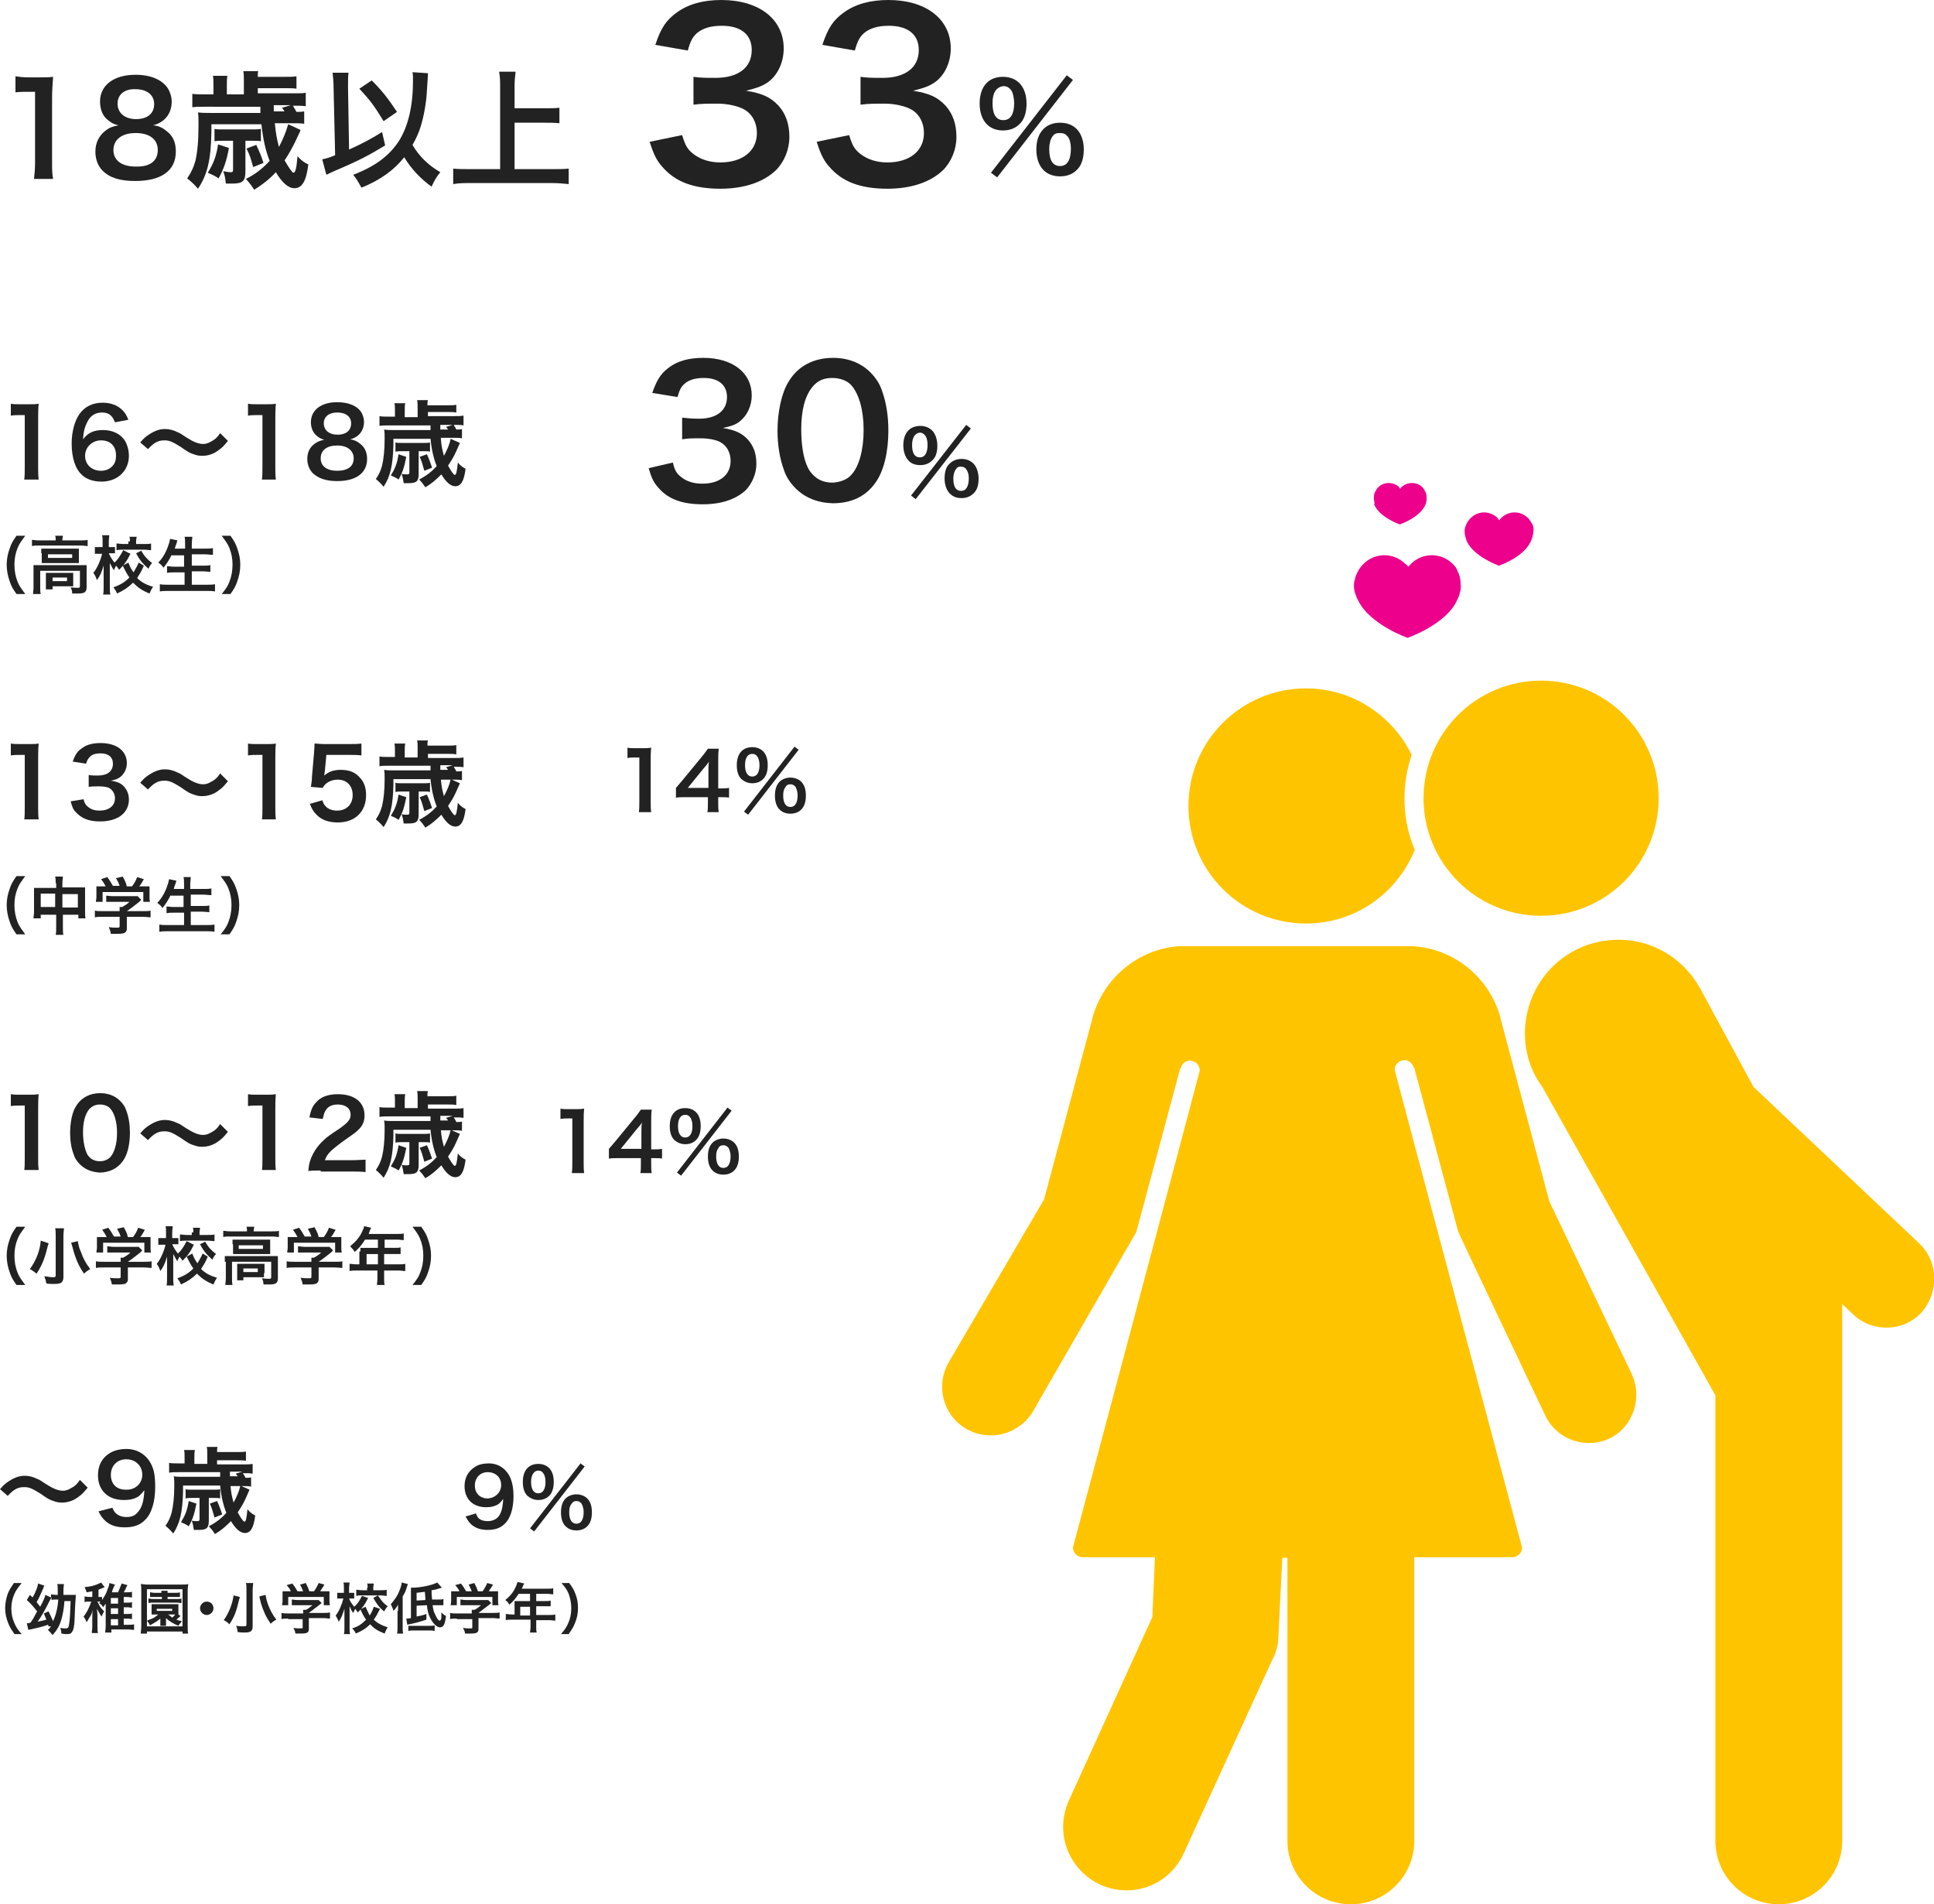 <?xml version="1.0" encoding="utf-8"?>
<!-- Generator: Adobe Illustrator 22.0.1, SVG Export Plug-In . SVG Version: 6.00 Build 0)  -->
<svg version="1.1" id="レイヤー_1" xmlns="http://www.w3.org/2000/svg" xmlns:xlink="http://www.w3.org/1999/xlink" x="0px"
	 y="0px" viewBox="0 0 375.1 369.3" style="enable-background:new 0 0 375.1 369.3;" xml:space="preserve">
<style type="text/css">
	.st0{fill:#222222;}
	.st1{fill:#FFC400;}
	.st2{fill:#EC008C;}
</style>
<g>
	<path class="st0" d="M6.6,34.7c0.1-1,0.2-1.9,0.2-3.2V17.8H5.6c-0.9,0-1.6,0-2.6,0.1v-3.1C3.8,14.9,4.4,15,5.5,15h2.3
		c1.3,0,1.6,0,2.5-0.1c-0.1,1.5-0.2,2.6-0.2,4.1v12.5c0,1.3,0,2.2,0.2,3.2H6.6z"/>
	<path class="st0" d="M20.6,23c-0.8-0.8-1.2-2-1.2-3.3c0-3.2,2.7-5.2,6.9-5.2c3,0,5.2,1,6.3,2.7c0.4,0.7,0.7,1.6,0.7,2.5
		c0,2.3-1.3,4-3.6,4.6c1.1,0.1,1.9,0.5,2.7,1.2c1.2,0.9,1.7,2.2,1.7,3.9c0,3.7-2.8,5.7-7.9,5.7c-2.9,0-4.9-0.6-6.3-2
		c-0.9-0.9-1.4-2.2-1.4-3.7c0-1.7,0.7-3.1,2-4.1c0.8-0.6,1.4-0.8,2.5-1C22,24.1,21.4,23.7,20.6,23z M30.6,29.1
		c0-2.1-1.6-3.3-4.3-3.3c-2.7,0-4.3,1.3-4.3,3.3c0,2,1.6,3.2,4.3,3.2C29.1,32.4,30.6,31.2,30.6,29.1z M22.8,20.1c0,1.8,1.4,3,3.6,3
		c2.2,0,3.5-1.1,3.5-2.9c0-1.8-1.4-2.9-3.6-2.9C24.2,17.2,22.8,18.3,22.8,20.1z"/>
	<path class="st0" d="M53.3,23.9c0.2,2,0.4,3.1,0.8,4.6c0.8-1.5,1.4-3,1.8-4.4l2.4,1.1c-0.1,0.3-0.1,0.3-1.1,2.4
		c-0.6,1.2-1.2,2.3-2,3.5c0.8,1.4,1.5,2.4,1.7,2.4c0.4,0,0.6-0.8,0.8-3.2c0.7,0.8,1.3,1.2,2.1,1.6c-0.4,3.2-1.2,4.6-2.7,4.6
		c-1.2,0-2.4-1.1-3.6-3.1c-1.3,1.4-2.6,2.4-4.2,3.4c-0.5-0.8-0.9-1.3-1.6-2.1c2-1,3.4-2.2,4.6-3.5c-0.8-2-1.3-4.3-1.6-7.1h-9.7
		l0,1.6c-0.1,5.4-0.8,8.2-2.6,10.9c-0.7-0.8-1.2-1.3-2.1-2c0.8-1.2,1.2-2,1.6-3.4c0.4-1.8,0.6-3.9,0.6-7c0-1.2,0-1.6-0.1-2.4
		c0.8,0.1,1.4,0.1,2.3,0.1h9.8l0-1.2H39.8c-1.2,0-1.8,0-2.5,0.1v-2.6c0.7,0.1,1.4,0.1,2.6,0.1h1.5v-1.7c0-0.8,0-1.4-0.1-1.9h2.8
		c-0.1,0.6-0.1,1.1-0.1,2v1.6h3.3v-2.6c0-0.8,0-1.3-0.1-1.9h2.9C50,14,50,14.2,50,14.9h5.2c1.1,0,1.6,0,2.3-0.1v2.4
		c-0.7-0.1-1.3-0.1-2.3-0.1H50v1h6.8c1.2,0,1.8,0,2.5-0.1v2.6c-0.7-0.1-1.3-0.1-2.5-0.1c0.3,0.5,0.5,0.8,0.7,1.2c0.7,0,1,0,1.5-0.1
		V24c-0.7-0.1-1.3-0.1-2.4-0.1H53.3z M44.4,28.7c-0.5,2.7-1,4-2,5.9c-0.7-0.5-1.2-0.7-2.1-1.1c1.1-1.8,1.6-3,2-5.5L44.4,28.7z
		 M43.2,27.3c-0.7,0-1.1,0-1.6,0.1V25c0.4,0.1,0.9,0.1,1.6,0.1H49c0.7,0,1,0,1.6-0.1v2.4c-0.4-0.1-0.8-0.1-1.5-0.1h-1.5v5.9
		c0,1.9-0.5,2.4-2.5,2.4c-0.3,0-0.6,0-1.3,0c-0.1-1-0.2-1.6-0.5-2.4c0.5,0.1,1.1,0.2,1.4,0.2c0.4,0,0.5-0.1,0.5-0.5v-5.6H43.2z
		 M49.7,28.1c0.7,1.5,1,2.2,1.4,3.5l-2,0.8c-0.5-1.8-0.6-2.2-1.3-3.6L49.7,28.1z M55.2,21.6c-0.2-0.3-0.3-0.4-0.5-0.7l1.7-0.5h-3.3
		l0,1.2H55.2z"/>
	<path class="st0" d="M64.7,17.1c0-1.3-0.1-2.1-0.2-3h3.1c-0.1,0.7-0.1,1.4-0.1,2.4v0.5L67.7,29c2.3-1,4.7-2.3,6.4-3.4l0.6,2.6
		c-3.1,1.9-5.2,3-9.7,4.9c-0.9,0.4-1.1,0.5-1.7,0.8l-0.8-3c0.9-0.2,1.3-0.3,2.5-0.8L64.7,17.1z M83,14.2c0,0.3,0,0.3-0.2,3.4
		c-0.1,2.2-0.6,5-1.2,6.9c-0.4,1.3-0.9,2.4-1.6,3.6c1.3,2.2,3,3.9,5.4,5.3c-0.7,0.8-1.2,1.7-1.7,2.8c-2.2-1.6-3.9-3.4-5.3-5.7
		c-2,2.5-4.6,4.4-8.3,5.9c-0.6-1.1-1-1.8-1.6-2.5c4.4-1.7,7-3.7,8.9-6.6c1.8-2.9,2.7-6.8,2.7-11.7c0-0.8,0-1.1-0.1-1.6L83,14.2z
		 M72.1,15.6c2,2,3.1,3.4,4.9,6.1l-2.6,1.8c-1.9-3.1-2.5-3.9-4.7-6.3L72.1,15.6z"/>
	<path class="st0" d="M99.9,32.8h7.1c1.3,0,2.4,0,3.3-0.1v3c-1-0.1-2.1-0.2-3.3-0.2H91.3c-1.2,0-2.3,0-3.4,0.2v-3
		c1,0.1,2,0.1,3.4,0.1H97v-16c0-1.1,0-1.8-0.2-2.9h3.2c-0.1,0.9-0.2,1.7-0.2,2.9V21h5.8c1.1,0,2,0,2.9-0.1v3
		c-0.9-0.1-1.8-0.1-2.9-0.1h-5.8V32.8z"/>
</g>
<g>
	<path class="st0" d="M132.3,26.2c0.6,2,1,2.7,2.1,3.6c1.4,1.1,3.2,1.7,5.3,1.7c4.3,0,7.1-2.2,7.1-5.7c0-2-0.9-3.7-2.5-4.6
		c-1.1-0.6-3.1-1.1-5.1-1.1c-1.9,0-3.2,0-4.7,0.2v-5.4c1.4,0.2,2.4,0.2,4.3,0.2c4.4,0,7-2,7-5.4c0-3-2.1-4.7-5.8-4.7
		c-2.2,0-3.7,0.5-4.8,1.4c-0.9,0.8-1.3,1.6-1.8,3.4l-6.3-1.1c1.1-3.3,2.1-4.8,4.2-6.3c2.2-1.6,5.1-2.4,8.6-2.4
		c7.3,0,12.1,3.7,12.1,9.4c0,2.6-1.1,5.1-3,6.5c-1,0.7-1.9,1.1-4.3,1.7c3.1,0.5,4.7,1.2,6.3,2.9c1.4,1.6,2.1,3.5,2.1,6.1
		c0,2.4-1,4.8-2.6,6.4c-2.4,2.3-6.1,3.6-10.8,3.6c-5.1,0-8.7-1.3-11.2-4.2c-1.1-1.2-1.7-2.4-2.5-4.9L132.3,26.2z"/>
	<path class="st0" d="M164.7,26.2c0.6,2,1,2.7,2.1,3.6c1.4,1.1,3.2,1.7,5.3,1.7c4.3,0,7.1-2.2,7.1-5.7c0-2-0.9-3.7-2.5-4.6
		c-1.1-0.6-3.1-1.1-5.1-1.1c-1.9,0-3.2,0-4.7,0.2v-5.4c1.4,0.2,2.4,0.2,4.3,0.2c4.4,0,7-2,7-5.4c0-3-2.1-4.7-5.8-4.7
		c-2.2,0-3.7,0.5-4.8,1.4c-0.9,0.8-1.3,1.6-1.8,3.4l-6.3-1.1c1.1-3.3,2.1-4.8,4.2-6.3c2.2-1.6,5.1-2.4,8.6-2.4
		c7.3,0,12.1,3.7,12.1,9.4c0,2.6-1.1,5.1-3,6.5c-1,0.7-1.9,1.1-4.3,1.7c3.1,0.5,4.7,1.2,6.3,2.9c1.4,1.6,2.1,3.5,2.1,6.1
		c0,2.4-1,4.8-2.6,6.4c-2.4,2.3-6.1,3.6-10.8,3.6c-5.1,0-8.7-1.3-11.2-4.2c-1.1-1.2-1.7-2.4-2.5-4.9L164.7,26.2z"/>
	<path class="st0" d="M191.4,24.1c-0.9-0.9-1.4-2.3-1.4-4c0-3.3,1.7-5.2,4.5-5.2c1.3,0,2.4,0.4,3.2,1.2c0.9,0.9,1.4,2.3,1.4,4
		c0,1.8-0.5,3.2-1.4,4c-0.8,0.8-1.9,1.2-3.2,1.2C193.3,25.3,192.2,24.9,191.4,24.1z M206.9,14.6l1.2,0.9l-14.7,18.9l-1.2-0.9
		L206.9,14.6z M192.5,20c0,2.2,0.7,3.3,2.1,3.3c1.4,0,2.1-1.2,2.1-3.3c0-0.8-0.2-1.7-0.4-2.2c-0.4-0.7-0.9-1.1-1.7-1.1
		C193.2,16.9,192.5,18,192.5,20z M202.4,33c-0.9-0.9-1.4-2.3-1.4-4c0-1.8,0.5-3.1,1.4-4c0.8-0.8,1.9-1.2,3.2-1.2s2.4,0.4,3.2,1.2
		c0.9,0.9,1.4,2.3,1.4,4c0,1.8-0.5,3.2-1.4,4c-0.8,0.8-1.9,1.2-3.2,1.2C204.3,34.2,203.2,33.8,202.4,33z M204.1,26.5
		c-0.4,0.6-0.6,1.4-0.6,2.4c0,2.2,0.7,3.3,2.1,3.3c1.4,0,2.1-1.2,2.1-3.4c0-0.9-0.2-1.8-0.6-2.3c-0.4-0.5-0.8-0.7-1.5-0.7
		S204.5,25.9,204.1,26.5z"/>
</g>
<g>
	<path class="st0" d="M4.7,93c0.1-0.7,0.1-1.4,0.1-2.4V80.5H4c-0.7,0-1.2,0-1.9,0.1v-2.3c0.6,0.1,1,0.1,1.8,0.1h1.7
		c0.9,0,1.2,0,1.9-0.1c-0.1,1.1-0.1,1.9-0.1,3v9.3c0,1,0,1.6,0.1,2.4H4.7z"/>
	<path class="st0" d="M22.3,81.9c-0.5-1.3-1.2-1.9-2.5-1.9c-1.3,0-2.3,0.6-2.9,1.9c-0.5,1-0.7,1.8-0.8,3.3c1-1.3,2.1-1.8,3.9-1.8
		c1.9,0,3.5,0.8,4.3,2.2c0.4,0.7,0.7,1.7,0.7,2.8c0,2.9-2.2,5-5.3,5c-1.5,0-2.8-0.4-3.7-1.2c-1.4-1.2-2.1-3.4-2.1-6.2
		c0-2.3,0.6-4.4,1.5-5.7c1.1-1.5,2.6-2.2,4.5-2.2c1.6,0,2.9,0.5,3.8,1.4c0.5,0.5,0.8,0.9,1.2,1.9L22.3,81.9z M16.5,88.4
		c0,1.7,1.3,2.9,3.1,2.9c1.1,0,2-0.5,2.5-1.3c0.3-0.4,0.4-1,0.4-1.7c0-1.8-1.1-2.9-2.9-2.9C17.9,85.4,16.5,86.7,16.5,88.4z"/>
	<path class="st0" d="M27.2,85.8c0.7-0.8,1-1.1,1.8-1.6c1.1-0.7,2-1,3-1c0.8,0,1.6,0.2,2.4,0.6c0.5,0.2,0.5,0.2,1.7,1
		c1.4,0.9,2.4,1.3,3.3,1.3c0.4,0,0.9-0.1,1.4-0.4c0.8-0.4,1.3-0.8,1.9-1.7l1.5,1.5c-0.8,1-1.1,1.3-1.8,1.8c-0.9,0.7-2,1.1-3.2,1.1
		c-0.6,0-1.1-0.1-1.6-0.3c-0.7-0.2-1.1-0.4-2.5-1.4c-1.6-1-2.2-1.3-3.2-1.3c-1.2,0-2,0.4-3.2,1.7L27.2,85.8z"/>
	<path class="st0" d="M50.8,93c0.1-0.7,0.1-1.4,0.1-2.4V80.5H50c-0.7,0-1.2,0-1.9,0.1v-2.3c0.6,0.1,1,0.1,1.8,0.1h1.7
		c0.9,0,1.2,0,1.9-0.1c-0.1,1.1-0.1,1.9-0.1,3v9.3c0,1,0,1.6,0.1,2.4H50.8z"/>
	<path class="st0" d="M61.2,84.3c-0.6-0.6-0.9-1.5-0.9-2.4c0-2.4,2-3.9,5.1-3.9c2.2,0,3.9,0.7,4.7,2c0.3,0.5,0.5,1.2,0.5,1.8
		c0,1.7-1,3-2.7,3.4c0.8,0.1,1.4,0.4,2,0.9c0.9,0.7,1.3,1.7,1.3,2.9c0,2.7-2.1,4.3-5.8,4.3c-2.1,0-3.6-0.5-4.7-1.5
		c-0.7-0.7-1.1-1.7-1.1-2.8c0-1.3,0.5-2.3,1.5-3c0.6-0.4,1.1-0.6,1.8-0.7C62.2,85.1,61.7,84.8,61.2,84.3z M68.6,88.9
		c0-1.5-1.2-2.5-3.2-2.5s-3.2,0.9-3.2,2.5c0,1.5,1.2,2.4,3.2,2.4C67.5,91.3,68.6,90.4,68.6,88.9z M62.8,82.1c0,1.3,1,2.2,2.7,2.2
		c1.6,0,2.6-0.8,2.6-2.2c0-1.3-1-2.1-2.7-2.1C63.8,80,62.8,80.8,62.8,82.1z"/>
	<path class="st0" d="M85.5,85c0.1,1.5,0.3,2.3,0.6,3.4c0.6-1.1,1.1-2.2,1.3-3.3l1.8,0.8c-0.1,0.2-0.1,0.2-0.8,1.8
		c-0.4,0.9-0.9,1.7-1.5,2.6c0.6,1.1,1.1,1.8,1.3,1.8c0.3,0,0.4-0.6,0.6-2.4c0.5,0.6,0.9,0.9,1.5,1.2c-0.3,2.4-0.9,3.4-2,3.4
		c-0.9,0-1.8-0.8-2.7-2.3c-1,1-1.9,1.8-3.1,2.5c-0.4-0.6-0.7-1-1.2-1.5c1.5-0.8,2.5-1.6,3.4-2.6c-0.6-1.5-1-3.2-1.2-5.3h-7.2l0,1.2
		c-0.1,4-0.6,6.1-1.9,8.1c-0.5-0.6-0.9-1-1.5-1.5c0.6-0.9,0.9-1.5,1.2-2.6c0.3-1.3,0.5-2.9,0.5-5.2c0-0.9,0-1.2-0.1-1.8
		c0.6,0.1,1,0.1,1.7,0.1h7.3l0-0.9h-8c-0.9,0-1.3,0-1.9,0.1v-1.9c0.5,0.1,1,0.1,1.9,0.1h1.1v-1.2c0-0.6,0-1-0.1-1.4h2.1
		c-0.1,0.4-0.1,0.8-0.1,1.5v1.2H81v-1.9c0-0.6,0-1-0.1-1.4h2.1c-0.1,0.3-0.1,0.5-0.1,1h3.9c0.8,0,1.2,0,1.7-0.1V80
		c-0.6-0.1-0.9-0.1-1.7-0.1H83v0.8h5c0.9,0,1.3,0,1.9-0.1v1.9c-0.5-0.1-0.9-0.1-1.9-0.1c0.2,0.4,0.4,0.6,0.5,0.9
		c0.6,0,0.8,0,1.1-0.1v1.8c-0.5-0.1-1-0.1-1.8-0.1H85.5z M78.8,88.6c-0.4,2-0.7,3-1.5,4.4c-0.5-0.4-0.9-0.5-1.5-0.8
		c0.8-1.3,1.2-2.2,1.5-4.1L78.8,88.6z M77.9,87.5c-0.5,0-0.8,0-1.2,0.1v-1.8c0.3,0.1,0.6,0.1,1.2,0.1h4.3c0.5,0,0.8,0,1.2-0.1v1.8
		c-0.3-0.1-0.6-0.1-1.1-0.1h-1.1v4.4c0,1.4-0.4,1.8-1.9,1.8c-0.3,0-0.5,0-1,0c-0.1-0.7-0.2-1.2-0.4-1.8C78.3,92,78.8,92,79,92
		c0.3,0,0.4-0.1,0.4-0.4v-4.1H77.9z M82.8,88.1c0.5,1.1,0.7,1.7,1,2.6l-1.5,0.6c-0.4-1.3-0.4-1.6-0.9-2.7L82.8,88.1z M86.9,83.3
		c-0.1-0.2-0.2-0.3-0.4-0.5l1.3-0.4h-2.4l0,0.9H86.9z"/>
	<path class="st0" d="M3.2,115.2c-0.7-1-1-1.5-1.3-2.4c-0.4-1.1-0.6-2.2-0.6-3.3c0-1.1,0.2-2.1,0.6-3.2c0.3-0.9,0.6-1.4,1.3-2.4h1.7
		c-0.8,1.1-1.2,1.6-1.5,2.4c-0.4,1-0.6,2-0.6,3.2c0,1.2,0.2,2.3,0.6,3.3c0.3,0.8,0.7,1.3,1.5,2.4H3.2z"/>
	<path class="st0" d="M10.8,104.7c0-0.3,0-0.5-0.1-0.8h1.5c0,0.3-0.1,0.5-0.1,0.7v0.2h3.6c0.5,0,0.9,0,1.3-0.1v1.2
		c-0.4,0-0.7-0.1-1.3-0.1H7.4c-0.5,0-0.8,0-1.2,0.1v-1.2c0.4,0,0.7,0.1,1.3,0.1h3.3V104.7z M6.5,110.7c0-0.4,0-0.7,0-1.1
		c0.4,0,0.7,0,1.3,0h7.8c0.6,0,0.9,0,1.2,0c0,0.4,0,0.7,0,1.1v3.1c0,0.6-0.1,0.8-0.3,1c-0.2,0.2-0.6,0.3-1.4,0.3c-0.3,0-0.3,0-0.7,0
		c-0.2,0-0.2,0-0.4,0c0-0.5-0.1-0.8-0.3-1.2c0.7,0.1,1.2,0.1,1.5,0.1c0.2,0,0.3-0.1,0.3-0.3v-3H7.8v3.2c0,0.6,0,0.9,0.1,1.3H6.4
		c0-0.3,0.1-0.8,0.1-1.3V110.7z M8,107.3c0-0.4,0-0.6,0-0.9c0.3,0,0.6,0,1.2,0h5c0.5,0,0.7,0,1.1,0c0,0.3,0,0.5,0,0.9v1
		c0,0.5,0,0.6,0,0.9c-0.3,0-0.6,0-1.1,0h-5c-0.5,0-0.8,0-1.1,0c0-0.3,0-0.5,0-0.9V107.3z M14.2,112.9c0,0.3,0,0.6,0,0.8
		c-0.2,0-0.7,0-1,0h-3v0.6H8.9c0-0.2,0-0.5,0-1v-1.4c0-0.3,0-0.6,0-0.8c0.3,0,0.5,0,1,0h3.3c0.5,0,0.6,0,1,0c0,0.2,0,0.4,0,0.8
		V112.9z M9.3,108.2h4.7v-0.7H9.3V108.2z M10.2,112.7H13V112h-2.8V112.7z"/>
	<path class="st0" d="M25.3,107.4c-0.8,1.6-1.2,2.1-2.2,3.1c-0.2-0.3-0.3-0.5-0.6-0.8c-0.1,0.3-0.3,0.5-0.4,0.9
		c-0.3-0.4-0.4-0.7-0.8-1.4c0,0.2,0,0.2,0,0.9c0,0,0,0.7,0,0.8v2.9c0,0.6,0,1.1,0.1,1.5H20c0.1-0.4,0.1-0.8,0.1-1.5v-2.5l0-0.6
		c0,0,0-0.3,0-1c-0.4,1.3-0.7,2-1.3,2.8c-0.2-0.6-0.4-1-0.7-1.4c0.7-0.8,1.4-2.4,1.7-3.7h-0.5c-0.4,0-0.6,0-0.9,0v-1.3
		c0.3,0,0.5,0,0.9,0h0.6v-1c0-0.6,0-0.9-0.1-1.3h1.4c0,0.3-0.1,0.7-0.1,1.3v1h0.5c0.3,0,0.5,0,0.7,0v1.2c-0.3,0-0.4,0-0.7,0h-0.5
		c0.3,0.7,0.7,1.3,1.1,1.8c0.7-0.6,1.1-1.3,1.7-2.4L25.3,107.4z M27.9,109.7c-0.5,1.2-0.8,1.6-1.3,2.4c0.8,0.8,1.7,1.3,3.1,1.7
		c-0.3,0.4-0.5,0.8-0.7,1.3c-1.5-0.6-2.3-1.2-3.2-2.1c-0.9,0.9-1.8,1.5-3.1,2.1c-0.2-0.5-0.4-0.8-0.7-1.2c1.4-0.5,2.2-1,3.1-1.9
		c-0.5-0.7-0.8-1.3-1.3-2.3l1.1-0.6c0.3,0.8,0.5,1.2,1,1.9c0.4-0.7,0.7-1.2,1-1.9L27.9,109.7z M25.2,105c0-0.4,0-0.7-0.1-0.9h1.4
		c0,0.2-0.1,0.5-0.1,0.9v0.5h1.6c0.5,0,1,0,1.3-0.1v1.3c-0.4,0-0.8-0.1-1.3-0.1h-4c-0.5,0-1,0-1.4,0.1v-1.3c0.4,0,0.8,0.1,1.3,0.1h1
		V105z M27.4,106.8c0.6,1.1,1.2,1.7,2.1,2.4c-0.3,0.3-0.5,0.6-0.7,1.1c-1.1-1-1.6-1.5-2.4-3L27.4,106.8z"/>
	<path class="st0" d="M33.3,107.6c-0.5,1-1,1.8-1.6,2.5c-0.3-0.5-0.6-0.7-1-1c0.9-0.9,1.6-2.2,2-3.5c0.2-0.5,0.2-0.8,0.3-1.1
		l1.4,0.3c0,0.1,0,0.1-0.1,0.3c0,0.1,0,0.1-0.1,0.4c-0.1,0.2-0.2,0.5-0.3,0.9h2v-0.9c0-0.6,0-1-0.1-1.4h1.5c0,0.4-0.1,0.8-0.1,1.4
		v0.9h2.5c0.6,0,1.1,0,1.6-0.1v1.3c-0.5,0-1-0.1-1.6-0.1h-2.5v2.2h2.1c0.6,0,1.1,0,1.5-0.1v1.3c-0.4,0-0.9-0.1-1.5-0.1h-2.1v2.6H40
		c0.7,0,1.2,0,1.7-0.1v1.4c-0.6-0.1-1-0.1-1.6-0.1h-7.4c-0.6,0-1.1,0-1.7,0.1v-1.4c0.5,0.1,1,0.1,1.7,0.1h3.1V111h-1.9
		c-0.6,0-1,0-1.5,0.1v-1.3c0.4,0,0.8,0.1,1.4,0.1h1.9v-2.2H33.3z"/>
	<path class="st0" d="M43,115.2c0.9-1.1,1.2-1.6,1.5-2.4c0.4-1,0.6-2.1,0.6-3.3c0-1.2-0.2-2.2-0.6-3.2c-0.3-0.8-0.7-1.3-1.5-2.4h1.7
		c0.7,1,1,1.5,1.3,2.4c0.4,1.1,0.6,2.1,0.6,3.2c0,1.2-0.2,2.2-0.6,3.3c-0.3,0.9-0.6,1.4-1.3,2.4H43z"/>
</g>
<g>
	<path class="st0" d="M130.5,89.7c0.4,1.6,0.7,2.1,1.6,2.8c1.1,0.9,2.5,1.3,4.1,1.3c3.4,0,5.5-1.7,5.5-4.4c0-1.6-0.7-2.9-1.9-3.6
		c-0.8-0.5-2.4-0.8-3.9-0.8s-2.5,0-3.6,0.2v-4.2c1.1,0.1,1.8,0.2,3.3,0.2c3.4,0,5.4-1.6,5.4-4.2c0-2.3-1.6-3.7-4.5-3.7
		c-1.7,0-2.9,0.4-3.7,1.1c-0.7,0.6-1,1.2-1.4,2.6l-4.9-0.8c0.9-2.5,1.6-3.7,3.2-4.9c1.7-1.3,3.9-1.9,6.7-1.9c5.7,0,9.4,2.9,9.4,7.3
		c0,2-0.9,3.9-2.3,5c-0.7,0.6-1.5,0.9-3.3,1.3c2.4,0.4,3.7,1,4.9,2.3c1.1,1.3,1.6,2.7,1.6,4.7c0,1.8-0.8,3.7-2,5
		c-1.9,1.8-4.7,2.8-8.4,2.8c-4,0-6.7-1-8.6-3.2c-0.9-1-1.3-1.8-1.9-3.8L130.5,89.7z"/>
	<path class="st0" d="M154.3,94.7c-1-1-1.8-2.2-2.2-3.4c-0.9-2.4-1.3-5.1-1.3-7.8c0-3.6,0.8-7.3,2.1-9.4c1.8-3.1,4.9-4.7,8.7-4.7
		c2.9,0,5.4,1,7.2,2.8c1,1,1.8,2.2,2.2,3.4c0.9,2.4,1.3,5.1,1.3,7.9c0,4.2-0.9,7.9-2.5,10.1c-1.9,2.7-4.7,4-8.3,4
		C158.5,97.5,156.1,96.5,154.3,94.7z M165.1,92.1c1.5-1.6,2.4-4.8,2.4-8.7c0-3.9-0.9-7-2.4-8.7c-0.8-0.9-2.2-1.4-3.7-1.4
		c-1.6,0-2.8,0.5-3.8,1.7c-1.5,1.8-2.2,4.6-2.2,8.3c0,3.6,0.6,6.5,1.7,8.1c1.1,1.5,2.5,2.2,4.4,2.2C163,93.5,164.3,93,165.1,92.1z"
		/>
	<path class="st0" d="M176.2,89.3c-0.6-0.6-1-1.7-1-2.9c0-2.4,1.2-3.8,3.3-3.8c0.9,0,1.7,0.3,2.3,0.9c0.6,0.6,1,1.7,1,2.9
		c0,1.3-0.3,2.3-1,2.9c-0.6,0.6-1.4,0.9-2.3,0.9C177.5,90.2,176.7,89.9,176.2,89.3z M187.4,82.4l0.9,0.7l-10.7,13.7l-0.9-0.7
		L187.4,82.4z M176.9,86.3c0,1.6,0.5,2.4,1.5,2.4c1,0,1.5-0.9,1.5-2.4c0-0.6-0.1-1.2-0.3-1.6c-0.3-0.5-0.7-0.8-1.2-0.8
		C177.5,84,176.9,84.8,176.9,86.3z M184.2,95.7c-0.6-0.6-1-1.7-1-2.9c0-1.3,0.3-2.3,1-2.9c0.6-0.6,1.4-0.9,2.3-0.9s1.7,0.3,2.3,0.9
		c0.6,0.6,1,1.7,1,2.9c0,1.3-0.3,2.3-1,2.9c-0.6,0.6-1.4,0.9-2.3,0.9C185.5,96.6,184.8,96.3,184.2,95.7z M185.4,91
		c-0.3,0.4-0.5,1-0.5,1.8c0,1.6,0.5,2.4,1.5,2.4c1,0,1.5-0.9,1.5-2.5c0-0.7-0.2-1.3-0.5-1.7c-0.3-0.4-0.6-0.5-1.1-0.5
		S185.7,90.6,185.4,91z"/>
</g>
<g>
	<path class="st0" d="M4.7,159c0.1-0.7,0.1-1.4,0.1-2.4v-10.2H4c-0.7,0-1.2,0-1.9,0.1v-2.3c0.6,0.1,1,0.1,1.8,0.1h1.7
		c0.9,0,1.2,0,1.9-0.1c-0.1,1.1-0.1,1.9-0.1,3v9.3c0,1,0,1.6,0.1,2.4H4.7z"/>
	<path class="st0" d="M16.2,155c0.2,0.8,0.4,1.1,0.9,1.5c0.6,0.5,1.3,0.7,2.2,0.7c1.8,0,3-0.9,3-2.4c0-0.8-0.4-1.5-1-1.9
		c-0.4-0.3-1.3-0.4-2.1-0.4s-1.3,0-2,0.1v-2.3c0.6,0.1,1,0.1,1.8,0.1c1.8,0,2.9-0.8,2.9-2.3c0-1.3-0.9-2-2.4-2c-0.9,0-1.6,0.2-2,0.6
		c-0.4,0.4-0.6,0.7-0.8,1.4l-2.6-0.4c0.5-1.4,0.9-2,1.8-2.6c0.9-0.7,2.1-1,3.6-1c3.1,0,5.1,1.5,5.1,3.9c0,1.1-0.5,2.1-1.3,2.7
		c-0.4,0.3-0.8,0.5-1.8,0.7c1.3,0.2,2,0.5,2.6,1.2c0.6,0.7,0.9,1.5,0.9,2.5c0,1-0.4,2-1.1,2.7c-1,1-2.6,1.5-4.5,1.5
		c-2.2,0-3.6-0.6-4.7-1.8c-0.5-0.5-0.7-1-1-2.1L16.2,155z"/>
	<path class="st0" d="M27.2,151.8c0.7-0.8,1-1.1,1.8-1.6c1.1-0.7,2-1,3-1c0.8,0,1.6,0.2,2.4,0.6c0.5,0.2,0.5,0.2,1.7,1
		c1.4,0.9,2.4,1.3,3.3,1.3c0.4,0,0.9-0.1,1.4-0.4c0.8-0.4,1.3-0.8,1.9-1.7l1.5,1.5c-0.8,1-1.1,1.3-1.8,1.8c-0.9,0.7-2,1.1-3.2,1.1
		c-0.6,0-1.1-0.1-1.6-0.3c-0.7-0.2-1.1-0.4-2.5-1.4c-1.6-1-2.2-1.3-3.2-1.3c-1.2,0-2,0.4-3.2,1.7L27.2,151.8z"/>
	<path class="st0" d="M50.8,159c0.1-0.7,0.1-1.4,0.1-2.4v-10.2H50c-0.7,0-1.2,0-1.9,0.1v-2.3c0.6,0.1,1,0.1,1.8,0.1h1.7
		c0.9,0,1.2,0,1.9-0.1c-0.1,1.1-0.1,1.9-0.1,3v9.3c0,1,0,1.6,0.1,2.4H50.8z"/>
	<path class="st0" d="M62.5,155.2c0.2,0.5,0.3,0.8,0.6,1.1c0.5,0.6,1.3,0.9,2.3,0.9c1.8,0,3-1.2,3-3c0-1.8-1.1-3-2.9-3
		c-0.9,0-1.7,0.3-2.3,0.8c-0.3,0.3-0.4,0.4-0.6,0.8l-2.3-0.2c0.2-1.3,0.2-1.4,0.2-1.9l0.4-4.6c0-0.3,0.1-1,0.1-1.9
		c0.6,0,1,0.1,2,0.1h4.5c1.3,0,1.7,0,2.6-0.1v2.3c-0.8-0.1-1.5-0.1-2.5-0.1h-4.3l-0.3,3.2c0,0.1-0.1,0.4-0.1,0.8
		c0.9-0.8,1.9-1.1,3.2-1.1c1.5,0,2.7,0.4,3.6,1.4c0.9,0.9,1.3,2,1.3,3.5c0,3.2-2.1,5.3-5.5,5.3c-1.8,0-3.2-0.5-4.2-1.6
		c-0.5-0.5-0.8-1-1.2-2L62.5,155.2z"/>
	<path class="st0" d="M85.5,151c0.1,1.5,0.3,2.3,0.6,3.4c0.6-1.1,1.1-2.2,1.3-3.3l1.8,0.8c-0.1,0.2-0.1,0.2-0.8,1.8
		c-0.4,0.9-0.9,1.7-1.5,2.6c0.6,1.1,1.1,1.8,1.3,1.8c0.3,0,0.4-0.6,0.6-2.4c0.5,0.6,0.9,0.9,1.5,1.2c-0.3,2.4-0.9,3.4-2,3.4
		c-0.9,0-1.8-0.8-2.7-2.3c-1,1-1.9,1.8-3.1,2.5c-0.4-0.6-0.7-1-1.2-1.5c1.5-0.8,2.5-1.6,3.4-2.6c-0.6-1.5-1-3.2-1.2-5.3h-7.2l0,1.2
		c-0.1,4-0.6,6.1-1.9,8.1c-0.5-0.6-0.9-1-1.5-1.5c0.6-0.9,0.9-1.5,1.2-2.6c0.3-1.3,0.5-2.9,0.5-5.2c0-0.9,0-1.2-0.1-1.8
		c0.6,0.1,1,0.1,1.7,0.1h7.3l0-0.9h-8c-0.9,0-1.3,0-1.9,0.1v-1.9c0.5,0.1,1,0.1,1.9,0.1h1.1v-1.2c0-0.6,0-1-0.1-1.4h2.1
		c-0.1,0.4-0.1,0.8-0.1,1.5v1.2H81v-1.9c0-0.6,0-1-0.1-1.4h2.1c-0.1,0.3-0.1,0.5-0.1,1h3.9c0.8,0,1.2,0,1.7-0.1v1.8
		c-0.6-0.1-0.9-0.1-1.7-0.1H83v0.8h5c0.9,0,1.3,0,1.9-0.1v1.9c-0.5-0.1-0.9-0.1-1.9-0.1c0.2,0.4,0.4,0.6,0.5,0.9
		c0.6,0,0.8,0,1.1-0.1v1.8c-0.5-0.1-1-0.1-1.8-0.1H85.5z M78.8,154.6c-0.4,2-0.7,3-1.5,4.4c-0.5-0.4-0.9-0.5-1.5-0.8
		c0.8-1.3,1.2-2.2,1.5-4.1L78.8,154.6z M77.9,153.5c-0.5,0-0.8,0-1.2,0.1v-1.8c0.3,0.1,0.6,0.1,1.2,0.1h4.3c0.5,0,0.8,0,1.2-0.1v1.8
		c-0.3-0.1-0.6-0.1-1.1-0.1h-1.1v4.4c0,1.4-0.4,1.8-1.9,1.8c-0.3,0-0.5,0-1,0c-0.1-0.7-0.2-1.2-0.4-1.8c0.4,0.1,0.8,0.1,1.1,0.1
		c0.3,0,0.4-0.1,0.4-0.4v-4.1H77.9z M82.8,154.1c0.5,1.1,0.7,1.7,1,2.6l-1.5,0.6c-0.4-1.3-0.4-1.6-0.9-2.7L82.8,154.1z M86.9,149.3
		c-0.1-0.2-0.2-0.3-0.4-0.5l1.3-0.4h-2.4l0,0.9H86.9z"/>
	<path class="st0" d="M3.2,181.2c-0.7-1-1-1.5-1.3-2.4c-0.4-1.1-0.6-2.2-0.6-3.3c0-1.1,0.2-2.1,0.6-3.2c0.3-0.9,0.6-1.4,1.3-2.4h1.7
		c-0.8,1.1-1.2,1.6-1.5,2.4c-0.4,1-0.6,2-0.6,3.2c0,1.2,0.2,2.3,0.6,3.3c0.3,0.8,0.7,1.3,1.5,2.4H3.2z"/>
	<path class="st0" d="M10.8,171.3c0-0.6,0-0.9-0.1-1.3h1.5c0,0.4-0.1,0.7-0.1,1.3v0.8h3.3c0.5,0,0.8,0,1.1,0c0,0.3,0,0.6,0,1.1v3.7
		c0,0.5,0,0.9,0.1,1.2h-1.4v-0.7h-3v2.4c0,0.7,0,1.1,0.1,1.5h-1.5c0.1-0.4,0.1-0.8,0.1-1.5v-2.4H7.9v0.7H6.5c0-0.4,0.1-0.7,0.1-1.2
		v-3.7c0-0.4,0-0.7,0-1c0.3,0,0.6,0,1.1,0h3.2V171.3z M7.9,173.3v2.6h2.8v-2.6H7.9z M15.1,176v-2.6h-3v2.6H15.1z"/>
	<path class="st0" d="M19.9,177.8c-0.6,0-1.1,0-1.5,0.1v-1.3c0.4,0.1,0.9,0.1,1.5,0.1h3.3v-0.1c0-0.2,0-0.5,0-0.7h0.5
		c0.5-0.3,0.9-0.5,1.4-1h-3.3c-0.5,0-0.8,0-1.2,0v-1.2c0.4,0,0.7,0.1,1.2,0.1h4c0.5,0,0.7,0,0.9,0l0.7,0.7c-0.2,0.2-0.2,0.2-0.4,0.4
		c-0.9,0.7-1.5,1.2-2.4,1.8v0h3.1c0.6,0,1.1,0,1.5-0.1v1.3c-0.3,0-0.9-0.1-1.5-0.1h-3.1v2.1c0,0.4,0,0.6-0.2,0.8
		c-0.2,0.3-0.6,0.4-1.7,0.4c-0.2,0-0.6,0-1.2,0c-0.1-0.6-0.2-0.8-0.4-1.3c0.6,0.1,1.1,0.1,1.5,0.1c0.5,0,0.6,0,0.6-0.3v-1.8H19.9z
		 M20.5,171.9c-0.3-0.5-0.4-0.8-0.9-1.4l1.2-0.4c0.4,0.5,0.7,1,1.1,1.7h1.3c-0.2-0.6-0.4-1-0.7-1.5l1.3-0.3c0.5,0.9,0.6,1.1,0.8,1.9
		h1c0.4-0.5,0.8-1.2,1-1.8l1.3,0.4c-0.3,0.5-0.6,1.1-0.9,1.4h0.5c0.8,0,1,0,1.5,0c0,0.3,0,0.5,0,1v1.1c0,0.3,0,0.6,0.1,0.9h-1.3V173
		h-7.9v1.9h-1.3c0-0.3,0.1-0.6,0.1-0.9v-1.1c0-0.4,0-0.7,0-1c0.5,0,0.6,0,1.4,0H20.5z"/>
	<path class="st0" d="M33.1,173.6c-0.5,1-1,1.8-1.6,2.5c-0.3-0.5-0.6-0.7-1-1c0.9-0.9,1.6-2.2,2-3.5c0.2-0.5,0.2-0.8,0.3-1.1
		l1.4,0.3c0,0.1,0,0.1-0.1,0.3c0,0.1,0,0.1-0.1,0.4c-0.1,0.2-0.2,0.5-0.3,0.9h2v-0.9c0-0.6,0-1-0.1-1.4H37c0,0.4-0.1,0.8-0.1,1.4
		v0.9h2.5c0.6,0,1.1,0,1.6-0.1v1.3c-0.5,0-1-0.1-1.6-0.1H37v2.2h2.1c0.6,0,1.1,0,1.5-0.1v1.3c-0.4,0-0.9-0.1-1.5-0.1H37v2.6h2.9
		c0.7,0,1.2,0,1.7-0.1v1.4c-0.6-0.1-1-0.1-1.6-0.1h-7.4c-0.6,0-1.1,0-1.7,0.1v-1.4c0.5,0.1,1,0.1,1.7,0.1h3.1V177h-1.9
		c-0.6,0-1,0-1.5,0.1v-1.3c0.4,0,0.8,0.1,1.4,0.1h1.9v-2.2H33.1z"/>
	<path class="st0" d="M42.8,181.2c0.9-1.1,1.2-1.6,1.5-2.4c0.4-1,0.6-2.1,0.6-3.3c0-1.2-0.2-2.2-0.6-3.2c-0.3-0.8-0.7-1.3-1.5-2.4
		h1.7c0.7,1,1,1.5,1.3,2.4c0.4,1.1,0.6,2.1,0.6,3.2c0,1.2-0.2,2.2-0.6,3.3c-0.3,0.9-0.6,1.4-1.3,2.4H42.8z"/>
</g>
<g>
	<path class="st0" d="M123.9,157.5c0.1-0.6,0.1-1.2,0.1-2v-8.6h-0.7c-0.6,0-1,0-1.6,0.1v-2c0.5,0.1,0.8,0.1,1.6,0.1h1.4
		c0.8,0,1,0,1.6-0.1c-0.1,0.9-0.1,1.6-0.1,2.6v7.9c0,0.8,0,1.4,0.1,2H123.9z"/>
	<path class="st0" d="M141.5,154.7c-0.6-0.1-0.9-0.1-1.6-0.1h-0.6v1.1c0,0.8,0,1.2,0.1,1.8h-2.2c0.1-0.5,0.1-1,0.1-1.8v-1.1h-4.3
		c-0.9,0-1.4,0-1.9,0.1v-1.9c0.5-0.6,0.7-0.8,1.2-1.4l3.7-4.5c0.7-0.8,0.9-1.2,1.3-1.7h2.1c-0.1,0.9-0.1,1.5-0.1,2.6v5.1h0.5
		c0.6,0,1,0,1.6-0.1V154.7z M137.4,149.6c0-0.7,0-1.2,0.1-1.9c-0.3,0.5-0.5,0.7-1.1,1.4l-3,3.7h4V149.6z"/>
	<path class="st0" d="M143.8,151.1c-0.6-0.6-0.9-1.5-0.9-2.7c0-2.2,1.1-3.5,3-3.5c0.9,0,1.6,0.3,2.1,0.8c0.6,0.6,0.9,1.5,0.9,2.7
		c0,1.2-0.3,2.1-0.9,2.7c-0.5,0.5-1.2,0.8-2.1,0.8C145.1,151.9,144.4,151.6,143.8,151.1z M154.1,144.8l0.8,0.6l-9.8,12.6l-0.8-0.6
		L154.1,144.8z M144.5,148.4c0,1.4,0.5,2.2,1.4,2.2c0.9,0,1.4-0.8,1.4-2.2c0-0.6-0.1-1.1-0.3-1.5c-0.3-0.5-0.6-0.7-1.1-0.7
		C145,146.2,144.5,147,144.5,148.4z M151.2,157c-0.6-0.6-0.9-1.5-0.9-2.7c0-1.2,0.3-2.1,0.9-2.7c0.5-0.5,1.3-0.8,2.1-0.8
		s1.6,0.3,2.1,0.8c0.6,0.6,0.9,1.5,0.9,2.7c0,1.2-0.3,2.1-0.9,2.7c-0.5,0.5-1.2,0.8-2.1,0.8C152.4,157.8,151.7,157.5,151.2,157z
		 M152.3,152.7c-0.3,0.4-0.4,0.9-0.4,1.6c0,1.4,0.5,2.2,1.4,2.2c0.9,0,1.4-0.8,1.4-2.3c0-0.6-0.2-1.2-0.4-1.6
		c-0.3-0.3-0.5-0.5-1-0.5S152.5,152.3,152.3,152.7z"/>
</g>
<g>
	<path class="st0" d="M4.7,227c0.1-0.7,0.1-1.4,0.1-2.4v-10.2H4c-0.7,0-1.2,0-1.9,0.1v-2.3c0.6,0.1,1,0.1,1.8,0.1h1.7
		c0.9,0,1.2,0,1.9-0.1c-0.1,1.1-0.1,1.9-0.1,3v9.3c0,1,0,1.6,0.1,2.4H4.7z"/>
	<path class="st0" d="M15.5,225.8c-0.6-0.6-1-1.2-1.2-1.9c-0.5-1.3-0.7-2.7-0.7-4.2c0-2,0.4-4,1.1-5.1c1-1.7,2.7-2.6,4.7-2.6
		c1.6,0,2.9,0.5,3.9,1.5c0.6,0.6,1,1.2,1.2,1.9c0.5,1.3,0.7,2.8,0.7,4.3c0,2.3-0.5,4.3-1.4,5.5c-1,1.4-2.6,2.2-4.5,2.2
		C17.8,227.3,16.5,226.8,15.5,225.8z M21.4,224.4c0.8-0.9,1.3-2.6,1.3-4.7c0-2.1-0.5-3.8-1.3-4.7c-0.4-0.5-1.2-0.8-2-0.8
		c-0.9,0-1.5,0.3-2.1,0.9c-0.8,1-1.2,2.5-1.2,4.5c0,1.9,0.4,3.5,0.9,4.4c0.6,0.8,1.3,1.2,2.4,1.2C20.2,225.2,20.9,224.9,21.4,224.4z
		"/>
	<path class="st0" d="M27.2,219.8c0.7-0.8,1-1.1,1.8-1.6c1.1-0.7,2-1,3-1c0.8,0,1.6,0.2,2.4,0.6c0.5,0.2,0.5,0.2,1.7,1
		c1.4,0.9,2.4,1.3,3.3,1.3c0.4,0,0.9-0.1,1.4-0.4c0.8-0.4,1.3-0.8,1.9-1.7l1.5,1.5c-0.8,1-1.1,1.3-1.8,1.8c-0.9,0.7-2,1.1-3.2,1.1
		c-0.6,0-1.1-0.1-1.6-0.3c-0.7-0.2-1.1-0.4-2.5-1.4c-1.6-1-2.2-1.3-3.2-1.3c-1.2,0-2,0.4-3.2,1.7L27.2,219.8z"/>
	<path class="st0" d="M50.8,227c0.1-0.7,0.1-1.4,0.1-2.4v-10.2H50c-0.7,0-1.2,0-1.9,0.1v-2.3c0.6,0.1,1,0.1,1.8,0.1h1.7
		c0.9,0,1.2,0,1.9-0.1c-0.1,1.1-0.1,1.9-0.1,3v9.3c0,1,0,1.6,0.1,2.4H50.8z"/>
	<path class="st0" d="M62.2,227c-1.4,0-1.7,0-2.4,0.1c0.1-1.1,0.2-1.7,0.5-2.4c0.5-1.3,1.3-2.5,2.5-3.6c0.6-0.6,1.2-1,3-2.2
		c1.7-1.2,2.2-1.8,2.2-2.7c0-1.3-1-2-2.5-2c-1.1,0-1.9,0.4-2.3,1.1c-0.3,0.4-0.4,0.8-0.6,1.7l-2.6-0.3c0.3-1.4,0.6-2.2,1.3-2.9
		c0.9-1.1,2.4-1.6,4.2-1.6c3.2,0,5.2,1.5,5.2,4.1c0,1.2-0.4,2.1-1.3,2.9c-0.5,0.5-0.7,0.6-3.1,2.3c-0.8,0.6-1.7,1.3-2.2,1.8
		c-0.6,0.6-0.8,1-1.1,1.7h5.2c1.2,0,2.1-0.1,2.7-0.1v2.4c-0.9-0.1-1.6-0.1-2.8-0.1H62.2z"/>
	<path class="st0" d="M85.5,219c0.1,1.5,0.3,2.3,0.6,3.4c0.6-1.1,1.1-2.2,1.3-3.3l1.8,0.8c-0.1,0.2-0.1,0.2-0.8,1.8
		c-0.4,0.9-0.9,1.7-1.5,2.6c0.6,1.1,1.1,1.8,1.3,1.8c0.3,0,0.4-0.6,0.6-2.4c0.5,0.6,0.9,0.9,1.5,1.2c-0.3,2.4-0.9,3.4-2,3.4
		c-0.9,0-1.8-0.8-2.7-2.3c-1,1-1.9,1.8-3.1,2.5c-0.4-0.6-0.7-1-1.2-1.5c1.5-0.8,2.5-1.6,3.4-2.6c-0.6-1.5-1-3.2-1.2-5.3h-7.2l0,1.2
		c-0.1,4-0.6,6.1-1.9,8.1c-0.5-0.6-0.9-1-1.5-1.5c0.6-0.9,0.9-1.5,1.2-2.6c0.3-1.3,0.5-2.9,0.5-5.2c0-0.9,0-1.2-0.1-1.8
		c0.6,0.1,1,0.1,1.7,0.1h7.3l0-0.9h-8c-0.9,0-1.3,0-1.9,0.1v-1.9c0.5,0.1,1,0.1,1.9,0.1h1.1v-1.2c0-0.6,0-1-0.1-1.4h2.1
		c-0.1,0.4-0.1,0.8-0.1,1.5v1.2H81v-1.9c0-0.6,0-1-0.1-1.4h2.1c-0.1,0.3-0.1,0.5-0.1,1h3.9c0.8,0,1.2,0,1.7-0.1v1.8
		c-0.6-0.1-0.9-0.1-1.7-0.1H83v0.8h5c0.9,0,1.3,0,1.9-0.1v1.9c-0.5-0.1-0.9-0.1-1.9-0.1c0.2,0.3,0.4,0.6,0.5,0.9
		c0.6,0,0.8,0,1.1-0.1v1.8c-0.5-0.1-1-0.1-1.8-0.1H85.5z M78.8,222.6c-0.4,2-0.7,3-1.5,4.4c-0.5-0.4-0.9-0.5-1.5-0.8
		c0.8-1.3,1.2-2.2,1.5-4.1L78.8,222.6z M77.9,221.5c-0.5,0-0.8,0-1.2,0.1v-1.8c0.3,0.1,0.6,0.1,1.2,0.1h4.3c0.5,0,0.8,0,1.2-0.1v1.8
		c-0.3-0.1-0.6-0.1-1.1-0.1h-1.1v4.4c0,1.4-0.4,1.8-1.9,1.8c-0.3,0-0.5,0-1,0c-0.1-0.7-0.2-1.2-0.4-1.8c0.4,0.1,0.8,0.1,1.1,0.1
		c0.3,0,0.4-0.1,0.4-0.4v-4.1H77.9z M82.8,222.1c0.5,1.1,0.7,1.7,1,2.6l-1.5,0.6c-0.4-1.3-0.4-1.6-0.9-2.7L82.8,222.1z M86.9,217.3
		c-0.1-0.2-0.2-0.3-0.4-0.5l1.3-0.4h-2.4l0,0.9H86.9z"/>
	<path class="st0" d="M3.2,249.2c-0.7-1-1-1.5-1.3-2.4c-0.4-1.1-0.6-2.2-0.6-3.3c0-1.1,0.2-2.1,0.6-3.2c0.3-0.9,0.6-1.4,1.3-2.4h1.7
		c-0.8,1.1-1.2,1.6-1.5,2.4c-0.4,1-0.6,2-0.6,3.2c0,1.2,0.2,2.3,0.6,3.3c0.3,0.8,0.7,1.3,1.5,2.4H3.2z"/>
	<path class="st0" d="M9.4,241.1c0,0.1,0,0.1,0,0.1c0,0.1,0,0.2-0.1,0.3c-0.6,2.5-1.1,3.8-2.2,5.5c-0.5-0.4-0.8-0.6-1.3-0.9
		c1.2-1.6,2-3.7,2.1-5.5L9.4,241.1z M12.4,238.2c0,0.4-0.1,0.8-0.1,1.5v8c0,0.6-0.2,0.9-0.5,1.1c-0.2,0.1-0.6,0.2-1.3,0.2
		c-0.5,0-1,0-1.5-0.1c-0.1-0.5-0.2-0.9-0.4-1.4c0.7,0.1,1.3,0.2,1.7,0.2c0.4,0,0.5-0.1,0.5-0.3v-7.7c0-0.6,0-1.1-0.1-1.5H12.4z
		 M15.1,240.7c0.1,0.6,0.2,1.3,0.6,2.1c0.4,1.2,1,2.3,1.8,3.3c-0.5,0.3-0.9,0.6-1.2,0.9c-1-1.4-1.6-2.8-2.1-4.6c0,0-0.1-0.5-0.4-1.4
		L15.1,240.7z"/>
	<path class="st0" d="M20.1,245.8c-0.6,0-1.1,0-1.5,0.1v-1.3c0.4,0.1,0.9,0.1,1.5,0.1h3.3v-0.1c0-0.2,0-0.5,0-0.7h0.5
		c0.5-0.3,0.9-0.5,1.4-1h-3.3c-0.5,0-0.8,0-1.2,0v-1.2c0.4,0,0.7,0.1,1.2,0.1h4c0.5,0,0.7,0,0.9,0l0.7,0.7c-0.2,0.2-0.2,0.2-0.4,0.4
		c-0.9,0.7-1.5,1.2-2.4,1.8v0h3.1c0.6,0,1.1,0,1.5-0.1v1.3c-0.3,0-0.9-0.1-1.5-0.1h-3.1v2.1c0,0.4,0,0.6-0.2,0.8
		c-0.2,0.3-0.6,0.4-1.7,0.4c-0.2,0-0.6,0-1.2,0c-0.1-0.6-0.2-0.8-0.4-1.3c0.6,0.1,1.1,0.1,1.5,0.1c0.5,0,0.6,0,0.6-0.3v-1.8H20.1z
		 M20.7,239.9c-0.3-0.5-0.4-0.8-0.9-1.4l1.2-0.4c0.4,0.5,0.7,1,1.1,1.7h1.3c-0.2-0.6-0.4-1-0.7-1.5l1.3-0.3c0.5,0.9,0.6,1.1,0.8,1.9
		h1c0.4-0.5,0.8-1.2,1-1.8l1.3,0.4c-0.3,0.5-0.6,1.1-0.9,1.4h0.5c0.8,0,1,0,1.5,0c0,0.3,0,0.5,0,1v1.1c0,0.3,0,0.6,0.1,0.9h-1.3V241
		H20v1.9h-1.3c0-0.3,0.1-0.6,0.1-0.9v-1.1c0-0.4,0-0.7,0-1c0.5,0,0.6,0,1.4,0H20.7z"/>
	<path class="st0" d="M37.6,241.4c-0.8,1.6-1.2,2.1-2.2,3.1c-0.2-0.3-0.3-0.5-0.6-0.8c-0.1,0.3-0.3,0.5-0.4,0.9
		c-0.3-0.4-0.4-0.7-0.8-1.4c0,0.2,0,0.2,0,0.9c0,0,0,0.7,0,0.8v2.9c0,0.6,0,1.1,0.1,1.5h-1.4c0.1-0.4,0.1-0.8,0.1-1.5v-2.5l0-0.6
		c0,0,0-0.3,0-1c-0.4,1.3-0.7,2-1.3,2.8c-0.2-0.6-0.4-1-0.7-1.4c0.7-0.8,1.4-2.4,1.7-3.7h-0.5c-0.4,0-0.6,0-0.9,0v-1.3
		c0.3,0,0.5,0,0.9,0h0.6v-1c0-0.6,0-0.9-0.1-1.3h1.4c0,0.3-0.1,0.7-0.1,1.3v1h0.5c0.3,0,0.5,0,0.7,0v1.2c-0.3,0-0.4,0-0.7,0h-0.5
		c0.3,0.7,0.7,1.3,1.1,1.8c0.7-0.6,1.1-1.3,1.7-2.4L37.6,241.4z M40.3,243.7c-0.5,1.2-0.8,1.6-1.3,2.4c0.8,0.8,1.7,1.3,3.1,1.7
		c-0.3,0.4-0.5,0.8-0.7,1.3c-1.5-0.6-2.3-1.2-3.2-2.1c-0.9,0.9-1.8,1.5-3.1,2.1c-0.2-0.5-0.4-0.8-0.7-1.2c1.4-0.5,2.2-1,3.1-1.9
		c-0.5-0.7-0.8-1.3-1.3-2.3l1.1-0.6c0.3,0.8,0.5,1.2,1,1.9c0.4-0.7,0.7-1.2,1-1.9L40.3,243.7z M37.5,239c0-0.4,0-0.7-0.1-0.9h1.4
		c0,0.2-0.1,0.5-0.1,0.9v0.5h1.6c0.5,0,1,0,1.3-0.1v1.3c-0.4,0-0.8-0.1-1.3-0.1h-4c-0.5,0-1,0-1.4,0.1v-1.3c0.4,0,0.8,0.1,1.3,0.1h1
		V239z M39.8,240.8c0.6,1.1,1.2,1.7,2.1,2.4c-0.3,0.3-0.5,0.6-0.7,1.1c-1.1-1-1.6-1.5-2.4-3L39.8,240.8z"/>
	<path class="st0" d="M47.9,238.7c0-0.3,0-0.5-0.1-0.8h1.5c0,0.3-0.1,0.5-0.1,0.7v0.2h3.6c0.5,0,0.9,0,1.3-0.1v1.2
		c-0.4,0-0.7-0.1-1.3-0.1h-8.3c-0.5,0-0.8,0-1.2,0.1v-1.2c0.4,0,0.7,0.1,1.3,0.1h3.3V238.7z M43.6,244.7c0-0.4,0-0.7,0-1.1
		c0.4,0,0.7,0,1.3,0h7.8c0.6,0,0.9,0,1.2,0c0,0.4,0,0.7,0,1.1v3.1c0,0.6-0.1,0.8-0.3,1c-0.2,0.2-0.6,0.3-1.4,0.3c-0.3,0-0.3,0-0.7,0
		c-0.2,0-0.2,0-0.4,0c0-0.5-0.1-0.8-0.3-1.2c0.7,0.1,1.2,0.1,1.5,0.1c0.2,0,0.3-0.1,0.3-0.3v-3h-7.6v3.2c0,0.6,0,0.9,0.1,1.3h-1.4
		c0-0.3,0.1-0.8,0.1-1.3V244.7z M45.1,241.3c0-0.4,0-0.6,0-0.9c0.3,0,0.6,0,1.2,0h5c0.5,0,0.7,0,1.1,0c0,0.3,0,0.5,0,0.9v1
		c0,0.5,0,0.6,0,0.9c-0.3,0-0.6,0-1.1,0h-5c-0.5,0-0.8,0-1.1,0c0-0.3,0-0.5,0-0.9V241.3z M51.2,246.9c0,0.3,0,0.6,0,0.8
		c-0.2,0-0.7,0-1,0h-3v0.6H46c0-0.2,0-0.5,0-1v-1.4c0-0.3,0-0.6,0-0.8c0.3,0,0.5,0,1,0h3.3c0.5,0,0.6,0,1,0c0,0.2,0,0.4,0,0.8V246.9
		z M46.3,242.2H51v-0.7h-4.7V242.2z M47.2,246.7h2.8V246h-2.8V246.7z"/>
	<path class="st0" d="M57.1,245.8c-0.6,0-1.1,0-1.5,0.1v-1.3c0.4,0.1,0.9,0.1,1.5,0.1h3.3v-0.1c0-0.2,0-0.5,0-0.7h0.5
		c0.5-0.3,0.9-0.5,1.4-1H59c-0.5,0-0.8,0-1.2,0v-1.2c0.4,0,0.7,0.1,1.2,0.1h4c0.5,0,0.7,0,0.9,0l0.7,0.7c-0.2,0.2-0.2,0.2-0.4,0.4
		c-0.9,0.7-1.5,1.2-2.4,1.8v0h3.1c0.6,0,1.1,0,1.5-0.1v1.3c-0.3,0-0.9-0.1-1.5-0.1h-3.1v2.1c0,0.4,0,0.6-0.2,0.8
		c-0.2,0.3-0.6,0.4-1.7,0.4c-0.2,0-0.6,0-1.2,0c-0.1-0.6-0.2-0.8-0.4-1.3c0.6,0.1,1.1,0.1,1.5,0.1c0.5,0,0.6,0,0.6-0.3v-1.8H57.1z
		 M57.7,239.9c-0.3-0.5-0.4-0.8-0.9-1.4l1.2-0.4c0.4,0.5,0.7,1,1.1,1.7h1.3c-0.2-0.6-0.4-1-0.7-1.5l1.3-0.3c0.5,0.9,0.6,1.1,0.8,1.9
		h1c0.4-0.5,0.8-1.2,1-1.8l1.3,0.4c-0.3,0.5-0.6,1.1-0.9,1.4h0.5c0.8,0,1,0,1.5,0c0,0.3,0,0.5,0,1v1.1c0,0.3,0,0.6,0.1,0.9h-1.3V241
		H57v1.9h-1.3c0-0.3,0.1-0.6,0.1-0.9v-1.1c0-0.4,0-0.7,0-1c0.5,0,0.6,0,1.4,0H57.7z"/>
	<path class="st0" d="M69.9,242.7c0-0.3,0-0.4,0-0.7c0.3,0,0.5,0,0.8,0h2.6v-1.6h-2.5c-0.6,1-1.2,1.7-2,2.4
		c-0.3-0.5-0.5-0.7-0.9-1.1c1.2-1,1.9-1.8,2.4-3c0.2-0.4,0.3-0.6,0.3-0.9l1.4,0.3c-0.1,0.1-0.1,0.2-0.2,0.4c0,0-0.1,0.3-0.3,0.8h5.6
		c0.6,0,0.9,0,1.2-0.1v1.3c-0.4,0-0.7-0.1-1.2-0.1h-2.5v1.6h1.9c0.6,0,0.9,0,1.2-0.1v1.3c-0.4,0-0.7,0-1.2,0h-2v2h2.8
		c0.6,0,0.9,0,1.3-0.1v1.4c-0.4,0-0.8-0.1-1.3-0.1h-2.8v1.5c0,0.6,0,0.9,0.1,1.3h-1.5c0-0.3,0.1-0.7,0.1-1.3v-1.5h-4.1
		c-0.5,0-0.9,0-1.3,0.1v-1.4c0.4,0,0.8,0.1,1.3,0.1h0.6V242.7z M73.3,245.2v-2h-2.2v2H73.3z"/>
	<path class="st0" d="M80,249.2c0.9-1.1,1.2-1.6,1.5-2.4c0.4-1,0.6-2.1,0.6-3.3c0-1.2-0.2-2.2-0.6-3.2c-0.3-0.8-0.7-1.3-1.5-2.4h1.7
		c0.7,1,1,1.5,1.3,2.4c0.4,1.1,0.6,2.1,0.6,3.2c0,1.2-0.2,2.2-0.6,3.3c-0.3,0.9-0.6,1.4-1.3,2.4H80z"/>
</g>
<g>
	<path class="st0" d="M0,288.8c0.7-0.8,1-1.1,1.8-1.6c1.1-0.7,2-1,3-1c0.8,0,1.6,0.2,2.4,0.6c0.5,0.2,0.5,0.2,1.7,1
		c1.4,0.9,2.4,1.3,3.3,1.3c0.4,0,0.9-0.1,1.4-0.4c0.8-0.4,1.3-0.8,1.9-1.7l1.5,1.5c-0.8,1-1.1,1.3-1.8,1.8c-0.9,0.7-2,1.1-3.2,1.1
		c-0.6,0-1.1-0.1-1.6-0.3c-0.7-0.2-1.1-0.4-2.5-1.4c-1.6-1-2.2-1.3-3.2-1.3c-1.2,0-2,0.4-3.2,1.7L0,288.8z"/>
	<path class="st0" d="M21.8,292.4c0.2,0.5,0.4,0.8,0.6,1c0.5,0.5,1.2,0.8,2.1,0.8c0.9,0,1.6-0.2,2.1-0.8c0.9-0.9,1.3-2.2,1.4-4.4
		c-0.4,0.5-0.6,0.7-1,1.1c-0.8,0.6-1.8,0.8-3,0.8c-3.1,0-5-1.9-5-4.8c0-1.9,0.8-3.4,2.3-4.3c0.8-0.5,2-0.8,3.2-0.8
		c2.4,0,4.3,1.4,5.1,3.6c0.4,1,0.5,2.3,0.5,3.8c0,2.8-0.7,5.2-2,6.4c-1,1-2.2,1.4-3.9,1.4c-1.5,0-2.6-0.3-3.6-1.1
		c-0.6-0.5-1-1-1.5-2L21.8,292.4z M27.6,286c0-1.7-1.3-3-3.1-3c-1.8,0-3,1.3-3,3c0,1.8,1.1,2.9,2.9,2.9
		C26.2,289,27.6,287.7,27.6,286z"/>
	<path class="st0" d="M44.7,288c0.1,1.5,0.3,2.3,0.6,3.4c0.6-1.1,1.1-2.2,1.3-3.3l1.8,0.8c-0.1,0.2-0.1,0.2-0.8,1.8
		c-0.4,0.9-0.9,1.7-1.5,2.6c0.6,1.1,1.1,1.8,1.3,1.8c0.3,0,0.4-0.6,0.6-2.4c0.5,0.6,0.9,0.9,1.5,1.2c-0.3,2.4-0.9,3.4-2,3.4
		c-0.9,0-1.8-0.8-2.7-2.3c-1,1-1.9,1.8-3.1,2.5c-0.4-0.6-0.7-1-1.2-1.5c1.5-0.8,2.5-1.6,3.4-2.6c-0.6-1.5-1-3.2-1.2-5.3h-7.2l0,1.2
		c-0.1,4-0.6,6.1-1.9,8.1c-0.5-0.6-0.9-1-1.5-1.5c0.6-0.9,0.9-1.5,1.2-2.6c0.3-1.3,0.5-2.9,0.5-5.2c0-0.9,0-1.2-0.1-1.8
		c0.6,0.1,1,0.1,1.7,0.1h7.3l0-0.9h-8c-0.9,0-1.3,0-1.9,0.1v-1.9c0.5,0.1,1,0.1,1.9,0.1h1.1v-1.2c0-0.6,0-1-0.1-1.4h2.1
		c-0.1,0.4-0.1,0.8-0.1,1.5v1.2h2.5v-1.9c0-0.6,0-1-0.1-1.4h2.1c-0.1,0.3-0.1,0.5-0.1,1h3.9c0.8,0,1.2,0,1.7-0.1v1.8
		c-0.6-0.1-0.9-0.1-1.7-0.1h-3.9v0.8h5c0.9,0,1.3,0,1.9-0.1v1.9c-0.5-0.1-0.9-0.1-1.9-0.1c0.2,0.3,0.4,0.6,0.5,0.9
		c0.6,0,0.8,0,1.1-0.1v1.8c-0.5-0.1-1-0.1-1.8-0.1H44.7z M38.1,291.6c-0.4,2-0.7,3-1.5,4.4c-0.5-0.4-0.9-0.5-1.5-0.8
		c0.8-1.3,1.2-2.2,1.5-4.1L38.1,291.6z M37.2,290.5c-0.5,0-0.8,0-1.2,0.1v-1.8c0.3,0.1,0.6,0.1,1.2,0.1h4.3c0.5,0,0.8,0,1.2-0.1v1.8
		c-0.3-0.1-0.6-0.1-1.1-0.1h-1.1v4.4c0,1.4-0.4,1.8-1.9,1.8c-0.3,0-0.5,0-1,0c-0.1-0.7-0.2-1.2-0.4-1.8c0.4,0.1,0.8,0.1,1.1,0.1
		c0.3,0,0.4-0.1,0.4-0.4v-4.1H37.2z M42.1,291.1c0.5,1.1,0.7,1.7,1,2.6l-1.5,0.6c-0.4-1.3-0.4-1.6-0.9-2.7L42.1,291.1z M46.1,286.3
		c-0.1-0.2-0.2-0.3-0.4-0.5l1.3-0.4h-2.4l0,0.9H46.1z"/>
	<path class="st0" d="M2.8,316.9c-0.6-0.9-0.9-1.3-1.2-2.1c-0.4-1-0.6-1.9-0.6-2.9c0-1,0.2-1.9,0.5-2.8c0.3-0.8,0.6-1.2,1.2-2.1h1.5
		c-0.7,0.9-1.1,1.4-1.4,2.1c-0.4,0.9-0.6,1.8-0.6,2.8c0,1.1,0.2,2,0.6,2.9c0.3,0.7,0.6,1.2,1.4,2.1H2.8z"/>
	<path class="st0" d="M9.4,315.4c0-0.1,0-0.2-0.1-0.3c-1.1,0.4-2.1,0.6-3.4,0.9c-0.1,0-0.2,0-0.4,0.1l-0.3-1.3c0.3,0,0.3,0,0.7-0.1
		c0.5-0.7,0.5-0.7,1.3-2.2c-0.7-0.9-1.2-1.5-2-2.2l0.6-1l0.5,0.5c0.6-0.9,1-2.1,1.1-2.7l1.2,0.4c-0.1,0.1-0.1,0.3-0.2,0.5
		c-0.5,1.1-0.8,1.9-1.3,2.7c0.3,0.4,0.4,0.5,0.7,0.9c0.5-0.9,0.9-1.8,1-2.3l1.1,0.5v-0.6c0.2,0,0.6,0.1,1.1,0.1h0.2
		c0-0.4,0-0.6,0-0.9c0-0.5,0-0.9-0.1-1.2h1.3c0,0.3-0.1,0.3-0.1,1.7c0,0.1,0,0.2,0,0.4h1.3c0.7,0,0.9,0,1.1,0c0,0.2,0,0.5-0.1,1.7
		c-0.1,1.5-0.1,3.2-0.2,4c-0.1,1-0.3,1.4-0.6,1.7c-0.2,0.2-0.5,0.2-1.1,0.2c-0.1,0-0.2,0-0.8-0.1c0-0.5-0.1-0.8-0.2-1.1
		c0.5,0.1,0.7,0.1,1,0.1c0.5,0,0.6-0.1,0.7-0.8c0.2-1.2,0.2-2.3,0.3-4.5h-1.2c-0.1,1.5-0.3,2.5-0.6,3.6c-0.4,1.3-0.9,2.1-1.7,3
		c-0.3-0.4-0.6-0.7-0.9-1c0.3-0.3,0.4-0.4,0.6-0.7L9.4,315.4z M9.4,312.5c0.4,0.7,0.6,1.3,0.9,1.9c0.5-1.1,0.9-2.5,1-4.2h-0.3
		c-0.4,0-0.8,0-1,0.1v-0.5c-0.1,0.2-0.2,0.3-0.4,0.7c-0.7,1.4-1.5,2.9-2.3,4c0.6-0.1,1.3-0.3,1.7-0.4c-0.2-0.5-0.3-0.7-0.5-1.2
		L9.4,312.5z"/>
	<path class="st0" d="M24,313h0.7c0.4,0,0.7,0,0.9-0.1v1.1c-0.2,0-0.5-0.1-0.9-0.1H24v1.2h0.9c0.5,0,0.8,0,1.1-0.1v1.1
		c-0.3,0-0.7-0.1-1.2-0.1h-3.2v0.6h-1.2c0-0.3,0.1-0.7,0.1-1.2v-3.7c0-0.1,0-0.4,0-0.7c-0.2,0.3-0.3,0.4-0.5,0.7
		c-0.2-0.4-0.4-0.6-0.8-0.8c0.1-0.1,0.2-0.2,0.3-0.3c-0.2,0-0.3,0-0.5,0h-0.1c0.2,0.4,0.3,0.6,0.4,0.8c0.3,0.5,0.5,0.7,0.9,1.1
		c-0.2,0.3-0.4,0.7-0.5,1c-0.4-0.6-0.6-0.9-0.9-1.5c0,0.3,0.1,0.7,0.1,1.4v2c0,0.7,0,0.9,0.1,1.3h-1.2c0-0.4,0.1-0.7,0.1-1.3v-1.7
		c0-0.6,0-0.9,0.1-1.5c-0.2,0.7-0.3,1-0.6,1.4c-0.3,0.5-0.4,0.7-0.6,1c-0.2-0.5-0.3-0.7-0.6-1.1c0.6-0.7,1.1-1.7,1.5-2.9h-0.4
		c-0.4,0-0.6,0-0.9,0.1v-1.1c0.2,0,0.4,0.1,0.9,0.1h0.6v-1.1c-0.4,0.1-0.6,0.1-1.1,0.2c-0.1-0.3-0.2-0.6-0.4-1
		c1.1-0.1,2-0.3,2.8-0.7c0.2-0.1,0.3-0.1,0.4-0.2l0.7,0.9c-0.7,0.3-0.7,0.3-1.2,0.5v1.4H19c0.4,0,0.6,0,0.8,0v0.6
		c0.5-0.8,0.9-1.4,1.1-2.2c0.2-0.4,0.3-0.8,0.3-1.1l1.1,0.3c-0.1,0.2-0.1,0.2-0.2,0.4c-0.2,0.4-0.3,0.7-0.4,1.1h1.2
		c0.3-0.7,0.5-1.2,0.7-1.7l1.1,0.3c0,0.1-0.1,0.2-0.2,0.4c-0.1,0.3-0.3,0.7-0.5,1h0.5c0.5,0,0.8,0,1.1-0.1v1.1
		c-0.3,0-0.6-0.1-1.1-0.1H24v1.1h0.7c0.4,0,0.7,0,0.9-0.1v1.1c-0.2,0-0.5-0.1-0.9-0.1H24V313z M22.9,309.9h-1.4v1.1h1.4V309.9z
		 M21.5,311.9v1.1h1.4v-1.1H21.5z M21.5,315.2h1.4V314h-1.4V315.2z"/>
	<path class="st0" d="M35.4,316.8v-0.4h-6.9v0.4h-1.2c0-0.4,0.1-0.8,0.1-1.4v-6.9c0-0.5,0-0.9-0.1-1.3c0.4,0,0.7,0.1,1.2,0.1h6.8
		c0.5,0,0.9,0,1.2-0.1c0,0.4-0.1,0.7-0.1,1.3v6.9c0,0.6,0,1.1,0.1,1.4H35.4z M28.5,314.3c0.4-0.2,0.8-0.3,1-0.4
		c0.5-0.2,0.8-0.5,1.2-0.8h-0.6c-0.5,0-0.5,0-0.7,0c0-0.2,0-0.3,0-0.6v-0.8c0-0.3,0-0.4,0-0.6c0.2,0,0.3,0,0.7,0h3.8
		c0.4,0,0.5,0,0.7,0c0,0.2,0,0.3,0,0.6v0.8c0,0.3,0,0.4,0,0.6l0.4,0.3c-0.1,0.1-0.1,0.1-0.2,0.2c-0.2,0.1-0.3,0.3-0.6,0.5
		c0.3,0.1,0.5,0.2,1.1,0.3c-0.3,0.4-0.5,0.5-0.7,0.9c-1.1-0.5-1.8-0.9-2.4-1.5c0,0.2,0,0.2,0,0.4v0.5c0,0.3,0,0.4,0,0.6h-1.1
		c0-0.2,0-0.4,0-0.6v-0.5c0-0.1,0-0.3,0-0.3c-0.6,0.5-1.1,0.8-2,1.3C28.9,314.8,28.8,314.7,28.5,314.3v1.1h6.9v-7.2h-6.9V314.3z
		 M30,309.7c-0.4,0-0.6,0-0.9,0v-0.9c0.3,0,0.4,0.1,0.9,0.1h1.3c0-0.2,0-0.3,0-0.4h1.2c0,0.1,0,0.2,0,0.4h1.5c0.4,0,0.6,0,0.9-0.1
		v0.9c-0.3,0-0.4,0-0.9,0h-1.5v0.4h1.9c0.4,0,0.6,0,0.8-0.1v0.9c-0.3,0-0.5-0.1-0.8-0.1h-4.8c-0.3,0-0.6,0-0.8,0.1v-0.9
		c0.2,0,0.4,0.1,0.9,0.1h1.7v-0.4H30z M30.4,312.4h3V312h-3V312.4z M32.6,313.1c0.3,0.2,0.4,0.3,0.8,0.6c0.2-0.1,0.4-0.4,0.6-0.6
		c0,0-0.1,0-0.2,0H32.6z"/>
	<path class="st0" d="M41.4,311.9c0,0.7-0.6,1.3-1.3,1.3c-0.7,0-1.3-0.6-1.3-1.3c0-0.7,0.6-1.3,1.3-1.3
		C40.9,310.6,41.4,311.2,41.4,311.9z"/>
	<path class="st0" d="M46.5,309.7c0,0.1,0,0.1,0,0.1c0,0.1,0,0.1-0.1,0.3c-0.5,2.2-0.9,3.4-1.9,4.9c-0.4-0.4-0.7-0.6-1.1-0.8
		c1-1.4,1.7-3.2,1.9-4.8L46.5,309.7z M49.1,307.1c0,0.3-0.1,0.7-0.1,1.3v7c0,0.5-0.1,0.8-0.4,1c-0.2,0.1-0.5,0.2-1.1,0.2
		c-0.4,0-0.9,0-1.4-0.1c-0.1-0.5-0.1-0.8-0.3-1.2c0.7,0.1,1.1,0.1,1.5,0.1c0.4,0,0.5-0.1,0.5-0.3v-6.8c0-0.5,0-1-0.1-1.3H49.1z
		 M51.5,309.3c0.1,0.6,0.2,1.1,0.5,1.9c0.4,1.1,0.9,2,1.6,2.9c-0.4,0.2-0.8,0.5-1.1,0.8c-0.9-1.3-1.4-2.4-1.9-4c0,0-0.1-0.5-0.3-1.3
		L51.5,309.3z"/>
	<path class="st0" d="M55.9,313.9c-0.6,0-1,0-1.3,0.1v-1.2c0.4,0.1,0.8,0.1,1.3,0.1h2.9v-0.1c0-0.2,0-0.4,0-0.6h0.5
		c0.5-0.2,0.8-0.5,1.3-0.9h-2.9c-0.4,0-0.7,0-1.1,0v-1.1c0.3,0,0.6,0.1,1.1,0.1H61c0.4,0,0.6,0,0.8,0l0.6,0.6
		c-0.2,0.1-0.2,0.1-0.4,0.3c-0.8,0.6-1.3,1-2.1,1.6v0h2.8c0.5,0,1,0,1.3-0.1v1.2c-0.3,0-0.8-0.1-1.3-0.1h-2.8v1.9
		c0,0.4,0,0.5-0.1,0.7c-0.2,0.3-0.5,0.4-1.5,0.4c-0.1,0-0.5,0-1,0c-0.1-0.6-0.2-0.7-0.4-1.1c0.5,0.1,1,0.1,1.3,0.1
		c0.5,0,0.5,0,0.5-0.2v-1.6H55.9z M56.4,308.6c-0.2-0.5-0.4-0.7-0.8-1.2l1.1-0.3c0.4,0.5,0.6,0.8,1,1.5h1.1
		c-0.2-0.5-0.4-0.9-0.6-1.3l1.1-0.3c0.4,0.8,0.5,1,0.7,1.6h0.9c0.3-0.4,0.7-1.1,0.9-1.6l1.1,0.3c-0.2,0.5-0.6,0.9-0.8,1.3h0.5
		c0.7,0,0.9,0,1.3,0c0,0.3,0,0.5,0,0.9v1c0,0.3,0,0.6,0.1,0.8h-1.2v-1.6h-6.9v1.6h-1.2c0-0.2,0.1-0.5,0.1-0.8v-1c0-0.4,0-0.6,0-0.9
		c0.5,0,0.5,0,1.3,0H56.4z"/>
	<path class="st0" d="M71.4,309.9c-0.7,1.4-1.1,1.9-2,2.8c-0.2-0.3-0.3-0.4-0.5-0.7c-0.1,0.2-0.2,0.4-0.4,0.8
		c-0.3-0.4-0.4-0.6-0.7-1.3c0,0.2,0,0.2,0,0.8c0,0,0,0.6,0,0.7v2.6c0,0.6,0,1,0.1,1.3h-1.2c0.1-0.3,0.1-0.7,0.1-1.3v-2.2l0-0.5
		c0,0,0-0.3,0-0.9c-0.4,1.2-0.6,1.8-1.1,2.5c-0.2-0.5-0.4-0.8-0.6-1.2c0.6-0.7,1.2-2.1,1.5-3.3h-0.4c-0.3,0-0.6,0-0.8,0v-1.1
		c0.2,0,0.5,0,0.8,0h0.5v-0.9c0-0.6,0-0.8-0.1-1.1h1.2c0,0.3-0.1,0.6-0.1,1.1v0.9h0.4c0.3,0,0.4,0,0.6,0v1.1c-0.2,0-0.4,0-0.6,0
		h-0.4c0.2,0.6,0.6,1.1,1,1.6c0.6-0.5,1-1.1,1.5-2.1L71.4,309.9z M73.7,312c-0.5,1-0.7,1.4-1.2,2.1c0.7,0.7,1.5,1.1,2.7,1.5
		c-0.3,0.4-0.4,0.7-0.6,1.2c-1.3-0.5-2.1-1-2.8-1.8c-0.8,0.8-1.6,1.3-2.8,1.8c-0.2-0.5-0.4-0.7-0.7-1c1.3-0.4,1.9-0.9,2.7-1.7
		c-0.5-0.7-0.7-1.1-1.1-2l1-0.5c0.3,0.7,0.5,1.1,0.8,1.7c0.4-0.6,0.6-1.1,0.8-1.7L73.7,312z M71.3,307.9c0-0.3,0-0.6-0.1-0.8h1.3
		c0,0.2-0.1,0.4-0.1,0.8v0.5h1.4c0.5,0,0.9,0,1.2-0.1v1.2c-0.4,0-0.7-0.1-1.2-0.1h-3.5c-0.5,0-0.9,0-1.2,0.1v-1.2
		c0.3,0,0.7,0.1,1.2,0.1h0.9V307.9z M73.3,309.4c0.6,0.9,1,1.5,1.9,2.1c-0.3,0.3-0.4,0.5-0.7,1c-1-0.8-1.4-1.4-2.1-2.6L73.3,309.4z"
		/>
	<path class="st0" d="M77.2,312.4c0-0.5,0-0.9,0-1.2c-0.2,0.4-0.5,0.8-0.9,1.2c-0.1-0.5-0.3-0.8-0.5-1.3c0.7-0.8,1.3-1.6,1.7-2.7
		c0.2-0.5,0.4-1.1,0.4-1.5l1.2,0.3c-0.4,1.3-0.5,1.6-1,2.4v6c0,0.5,0,0.8,0.1,1.2h-1.2c0.1-0.4,0.1-0.7,0.1-1.2V312.4z M80.8,311.4
		v2.1c0.9-0.2,1.1-0.2,1.9-0.5v1.1c-1.2,0.4-1.9,0.6-3.3,0.9c-0.2,0-0.3,0.1-0.4,0.1l-0.2-1.2c0.3,0,0.3,0,0.9-0.1v-4.9
		c0-0.5,0-0.7,0-1c0.1,0,0.2,0,0.3,0c1.6,0,3.9-0.5,4.8-1l0.9,1c-1.3,0.4-1.3,0.4-2,0.5c0,0.7,0,0.8,0.1,1.8l1.2,0
		c0.5,0,0.7,0,1-0.1l0,1.2c-0.3,0-0.4,0-0.7,0c-0.1,0-0.2,0-0.3,0l-1.1,0c0.1,0.7,0.2,1.3,0.5,1.8c0.3,0.7,0.6,1.2,0.9,1.2
		c0.1,0,0.1-0.1,0.2-0.2c0.1-0.1,0.1-0.5,0.1-0.8c0,0,0-0.2,0-0.6c0.3,0.3,0.5,0.5,0.9,0.7c-0.1,0.8-0.2,1.3-0.4,1.7
		c-0.1,0.3-0.4,0.5-0.8,0.5c-0.5,0-1.3-0.7-1.8-1.7c-0.4-0.7-0.6-1.5-0.7-2.6L80.8,311.4z M79.3,315.3c0.2,0,0.4,0,0.8,0h3.1
		c0.5,0,0.9,0,1.1-0.1v1.1c-0.4-0.1-0.6-0.1-1.1-0.1h-2.9c-0.5,0-0.7,0-1.1,0.1V315.3z M82.5,310.3c0-0.3,0-0.6-0.1-1.6
		c-0.6,0.1-0.9,0.1-1.6,0.2v1.5L82.5,310.3z"/>
	<path class="st0" d="M88.6,313.9c-0.6,0-1,0-1.3,0.1v-1.2c0.4,0.1,0.8,0.1,1.3,0.1h2.9v-0.1c0-0.2,0-0.4,0-0.6h0.5
		c0.5-0.2,0.8-0.5,1.3-0.9h-2.9c-0.4,0-0.7,0-1.1,0v-1.1c0.3,0,0.6,0.1,1.1,0.1h3.5c0.4,0,0.6,0,0.8,0l0.6,0.6
		c-0.2,0.1-0.2,0.1-0.4,0.3c-0.8,0.6-1.3,1-2.1,1.6v0h2.8c0.5,0,1,0,1.3-0.1v1.2c-0.3,0-0.8-0.1-1.3-0.1h-2.8v1.9
		c0,0.4,0,0.5-0.1,0.7c-0.2,0.3-0.5,0.4-1.5,0.4c-0.1,0-0.5,0-1,0c-0.1-0.6-0.2-0.7-0.4-1.1c0.5,0.1,1,0.1,1.3,0.1
		c0.5,0,0.5,0,0.5-0.2v-1.6H88.6z M89.1,308.6c-0.2-0.5-0.4-0.7-0.8-1.2l1.1-0.3c0.4,0.5,0.6,0.8,1,1.5h1.1
		c-0.2-0.5-0.4-0.9-0.6-1.3l1.1-0.3c0.4,0.8,0.5,1,0.7,1.6h0.9c0.3-0.4,0.7-1.1,0.9-1.6l1.1,0.3c-0.2,0.5-0.6,0.9-0.8,1.3h0.5
		c0.7,0,0.9,0,1.3,0c0,0.3,0,0.5,0,0.9v1c0,0.3,0,0.6,0.1,0.8h-1.2v-1.6h-6.9v1.6h-1.2c0-0.2,0.1-0.5,0.1-0.8v-1c0-0.4,0-0.6,0-0.9
		c0.5,0,0.5,0,1.3,0H89.1z"/>
	<path class="st0" d="M99.8,311.1c0-0.2,0-0.4,0-0.6c0.2,0,0.5,0,0.7,0h2.3v-1.4h-2.2c-0.6,0.9-1.1,1.5-1.8,2.1
		c-0.3-0.5-0.4-0.6-0.8-0.9c1.1-0.9,1.6-1.6,2.1-2.7c0.1-0.3,0.2-0.6,0.3-0.8l1.3,0.3c-0.1,0.1-0.1,0.2-0.2,0.3c0,0-0.1,0.3-0.3,0.7
		h5c0.5,0,0.8,0,1.1-0.1v1.2c-0.3,0-0.6-0.1-1.1-0.1H104v1.4h1.7c0.5,0,0.8,0,1.1-0.1v1.1c-0.3,0-0.6,0-1.1,0H104v1.7h2.5
		c0.5,0,0.8,0,1.2-0.1v1.2c-0.3,0-0.7-0.1-1.2-0.1H104v1.3c0,0.5,0,0.8,0.1,1.1h-1.3c0-0.3,0.1-0.6,0.1-1.2v-1.3h-3.6
		c-0.5,0-0.8,0-1.2,0.1v-1.2c0.3,0,0.7,0.1,1.2,0.1h0.5V311.1z M102.8,313.3v-1.7h-1.9v1.7H102.8z"/>
	<path class="st0" d="M108.8,316.9c0.8-0.9,1.1-1.4,1.4-2.1c0.4-0.9,0.6-1.8,0.6-2.9c0-1.1-0.2-1.9-0.5-2.8
		c-0.3-0.7-0.6-1.2-1.4-2.1h1.5c0.6,0.8,0.9,1.3,1.2,2.1c0.4,1,0.5,1.8,0.5,2.8c0,1-0.2,2-0.6,2.9c-0.3,0.8-0.6,1.2-1.2,2.1H108.8z"
		/>
</g>
<g>
	<path class="st0" d="M110.9,227.5c0.1-0.6,0.1-1.2,0.1-2v-8.6h-0.7c-0.6,0-1,0-1.6,0.1v-2c0.5,0.1,0.8,0.1,1.6,0.1h1.4
		c0.8,0,1,0,1.6-0.1c-0.1,0.9-0.1,1.6-0.1,2.6v7.9c0,0.8,0,1.4,0.1,2H110.9z"/>
	<path class="st0" d="M128.5,224.7c-0.6-0.1-0.9-0.1-1.6-0.1h-0.6v1.1c0,0.8,0,1.2,0.1,1.8h-2.2c0.1-0.5,0.1-1,0.1-1.8v-1.1h-4.3
		c-0.9,0-1.4,0-1.9,0.1v-1.9c0.5-0.6,0.7-0.8,1.2-1.4l3.7-4.5c0.7-0.8,0.9-1.2,1.3-1.7h2.1c-0.1,0.9-0.1,1.4-0.1,2.6v5.1h0.5
		c0.6,0,1,0,1.6-0.1V224.7z M124.4,219.6c0-0.7,0-1.2,0.1-1.9c-0.3,0.5-0.5,0.7-1.1,1.4l-3,3.7h4V219.6z"/>
	<path class="st0" d="M130.8,221.1c-0.6-0.6-0.9-1.5-0.9-2.7c0-2.2,1.1-3.5,3-3.5c0.9,0,1.6,0.3,2.1,0.8c0.6,0.6,0.9,1.5,0.9,2.7
		c0,1.2-0.3,2.1-0.9,2.7c-0.5,0.5-1.2,0.8-2.1,0.8C132.1,221.9,131.4,221.6,130.8,221.1z M141.1,214.8l0.8,0.6l-9.8,12.6l-0.8-0.6
		L141.1,214.8z M131.5,218.4c0,1.4,0.5,2.2,1.4,2.2c0.9,0,1.4-0.8,1.4-2.2c0-0.6-0.1-1.1-0.3-1.5c-0.3-0.5-0.6-0.7-1.1-0.7
		C132,216.2,131.5,217,131.5,218.4z M138.2,227c-0.6-0.6-0.9-1.5-0.9-2.7c0-1.2,0.3-2.1,0.9-2.7c0.5-0.5,1.3-0.8,2.1-0.8
		s1.6,0.3,2.1,0.8c0.6,0.6,0.9,1.5,0.9,2.7c0,1.2-0.3,2.1-0.9,2.7c-0.5,0.5-1.2,0.8-2.1,0.8C139.4,227.8,138.7,227.5,138.2,227z
		 M139.3,222.7c-0.3,0.4-0.4,0.9-0.4,1.6c0,1.4,0.5,2.2,1.4,2.2c0.9,0,1.4-0.8,1.4-2.3c0-0.6-0.2-1.2-0.4-1.6
		c-0.3-0.3-0.5-0.5-1-0.5S139.5,222.3,139.3,222.7z"/>
</g>
<g>
	<path class="st0" d="M92.3,293.5c0.2,0.5,0.3,0.7,0.5,0.9c0.4,0.4,1,0.6,1.8,0.6c0.7,0,1.3-0.2,1.8-0.6c0.8-0.7,1.1-1.9,1.2-3.7
		c-0.3,0.4-0.5,0.6-0.8,0.9c-0.7,0.5-1.5,0.7-2.5,0.7c-2.6,0-4.2-1.6-4.2-4.1c0-1.6,0.7-2.9,2-3.7c0.7-0.5,1.7-0.7,2.7-0.7
		c2,0,3.6,1.2,4.3,3.1c0.3,0.8,0.5,1.9,0.5,3.2c0,2.4-0.6,4.4-1.7,5.4c-0.8,0.8-1.8,1.2-3.3,1.2c-1.3,0-2.2-0.3-3-0.9
		c-0.5-0.4-0.8-0.8-1.3-1.7L92.3,293.5z M97.2,288c0-1.5-1.1-2.5-2.6-2.5c-1.5,0-2.5,1.1-2.5,2.6c0,1.5,1,2.5,2.5,2.5
		C96.1,290.5,97.2,289.4,97.2,288z"/>
	<path class="st0" d="M102.3,290.1c-0.6-0.6-0.9-1.5-0.9-2.7c0-2.2,1.1-3.5,3-3.5c0.9,0,1.6,0.3,2.1,0.8c0.6,0.6,0.9,1.5,0.9,2.7
		c0,1.2-0.3,2.1-0.9,2.7c-0.5,0.5-1.2,0.8-2.1,0.8C103.6,290.9,102.9,290.6,102.3,290.1z M112.6,283.8l0.8,0.6l-9.8,12.6l-0.8-0.6
		L112.6,283.8z M103,287.4c0,1.4,0.5,2.2,1.4,2.2c0.9,0,1.4-0.8,1.4-2.2c0-0.6-0.1-1.1-0.3-1.5c-0.3-0.5-0.6-0.7-1.1-0.7
		C103.6,285.2,103,286,103,287.4z M109.7,296c-0.6-0.6-0.9-1.5-0.9-2.7c0-1.2,0.3-2.1,0.9-2.7c0.5-0.5,1.3-0.8,2.1-0.8
		s1.6,0.3,2.1,0.8c0.6,0.6,0.9,1.5,0.9,2.7c0,1.2-0.3,2.1-0.9,2.7c-0.5,0.5-1.2,0.8-2.1,0.8C110.9,296.8,110.2,296.5,109.7,296z
		 M110.8,291.7c-0.3,0.4-0.4,0.9-0.4,1.6c0,1.4,0.5,2.2,1.4,2.2c0.9,0,1.4-0.8,1.4-2.3c0-0.6-0.2-1.2-0.4-1.6
		c-0.3-0.3-0.5-0.5-1-0.5S111.1,291.3,110.8,291.7z"/>
</g>
<g>
	<path class="st1" d="M316.4,266.3C316.4,266.3,316.4,266.3,316.4,266.3l-15.9-33.3l-9.5-35.6h0c0,0,0,0,0-0.1
		c-2.1-7.6-8.8-13.3-17-13.8h-45.4c-8,0.6-14.6,6.3-16.7,13.8c0,0,0,0,0,0.1l-9.4,35.2L184,264.2l0,0c0,0,0,0,0,0
		c-2.6,4.5-1.1,10.3,3.4,12.9c4.5,2.6,10.2,1.1,12.9-3.3c0,0,0,0,0,0c0,0,20.1-34.9,20.1-34.9l8.5-31.7l0.1,0
		c0.2-0.9,0.9-1.5,1.8-1.5c1,0,1.9,0.8,1.9,1.9c0,0.2-24.6,92.5-24.6,92.5c0,0,0,0,0,0c0,1,0.8,1.9,1.9,1.9h14l-0.5,11.6l-16.2,35.6
		c-2.8,6.2-0.1,13.4,6.1,16.3c6.2,2.8,13.4,0.1,16.2-6.1c0,0,17.2-37.6,17.2-37.6c0,0,0.8-1.2,1.1-3.5c0-0.3,0.8-16.2,0.8-16.2h1
		V357c0,6.8,5.5,12.3,12.3,12.3c6.8,0,12.3-5.5,12.3-12.3V302h19c1,0,1.9-0.8,1.9-1.9l0,0l0,0c0,0-24.7-92.4-24.7-92.6
		c0-1,0.8-1.9,1.9-1.9c0.9,0,1.6,0.7,1.8,1.5l0.1,0l8.5,31.7h0c0,0,0,0,0,0c0.1,0.4,16.9,35.7,16.9,35.7s0,0,0,0
		c2.2,4.7,7.9,6.7,12.6,4.4C316.7,276.7,318.7,271.1,316.4,266.3z"/>
	<path class="st1" d="M321.7,154.8c0-12.6-10.2-22.8-22.8-22.8c-12.6,0-22.8,10.2-22.8,22.8c0,12.6,10.2,22.8,22.8,22.8
		C311.5,177.6,321.7,167.4,321.7,154.8z"/>
	<path class="st1" d="M272.4,154.8c0-2.9,0.5-5.7,1.4-8.4c-3.7-7.6-11.5-12.9-20.5-12.9c-12.6,0-22.8,10.2-22.8,22.8
		c0,12.6,10.2,22.8,22.8,22.8c9.6,0,17.7-5.9,21.1-14.3C273.1,161.8,272.4,158.4,272.4,154.8z"/>
	<path class="st1" d="M372.2,241.1C372.2,241.1,372.2,241.1,372.2,241.1l-32.1-30.3l-10.4-19.2l0,0c-3.3-5.9-9.7-9.8-17-9.3
		c-10,0.6-17.5,9.2-16.9,19.2c0.2,3.5,1.4,6.7,3.4,9.4l33.5,59.7V357c0,6.8,5.5,12.3,12.3,12.3c6.8,0,12.3-5.5,12.3-12.3V252.9
		l2.1,2c0,0,0,0,0,0c3.8,3.6,9.8,3.4,13.3-0.4C376.1,250.6,376,244.7,372.2,241.1z"/>
	<path class="st2" d="M281.8,109.4c-2.3-2.3-5.9-2.3-8.2,0c-0.2,0.2-0.3,0.4-0.5,0.5c-0.1-0.2-0.3-0.4-0.5-0.5
		c-2.3-2.3-5.9-2.3-8.2,0c-0.6,0.6-1.1,1.4-1.4,2.2l0,0c-0.2,0.4-0.2,1-0.3,1c-0.2,1-0.1,2,0.3,2.9c0.1,0.3,0.2,0.6,0.4,0.9
		c2.2,4.7,9.6,7.3,9.6,7.3s7.5-2.6,9.6-7.3c0.2-0.4,0.4-0.8,0.5-1.3c0.2-0.6,0.3-1.2,0.2-1.8c0-0.9-0.2-1.8-0.6-2.5
		C282.6,110.3,282.2,109.8,281.8,109.4z"/>
	<path class="st2" d="M297.1,101.5c-0.2-0.3-0.4-0.7-0.7-1c-1.5-1.5-3.8-1.5-5.3,0c-0.1,0.1-0.2,0.2-0.3,0.4
		c-0.1-0.1-0.2-0.2-0.3-0.4c-1.5-1.5-3.8-1.5-5.3,0c-0.4,0.4-0.7,0.9-0.9,1.4l0,0c-0.1,0.3-0.2,0.6-0.2,0.6c-0.1,0.6,0,1.3,0.2,1.9
		c0.1,0.2,0.1,0.4,0.2,0.6c1.4,3,6.2,4.7,6.2,4.7s4.8-1.6,6.2-4.7c0.1-0.3,0.2-0.5,0.3-0.8c0.1-0.4,0.2-0.8,0.2-1.1
		C297.5,102.5,297.4,101.9,297.1,101.5z"/>
	<path class="st2" d="M266.6,98c1.1,2.4,4.9,3.7,4.9,3.7s3.8-1.3,4.9-3.7c0.1-0.2,0.2-0.4,0.2-0.6c0.1-0.3,0.1-0.6,0.1-0.9
		c0-0.5-0.1-0.9-0.3-1.2c-0.1-0.3-0.3-0.5-0.5-0.8c-1.1-1.1-3-1.1-4.1,0c-0.1,0.1-0.2,0.2-0.2,0.3c-0.1-0.1-0.2-0.2-0.2-0.3
		c-1.1-1.1-3-1.1-4.1,0c-0.3,0.3-0.5,0.7-0.7,1.1l0,0c-0.1,0.2-0.1,0.5-0.1,0.5c-0.1,0.5,0,1,0.1,1.5
		C266.5,97.7,266.5,97.8,266.6,98z"/>
</g>
</svg>
